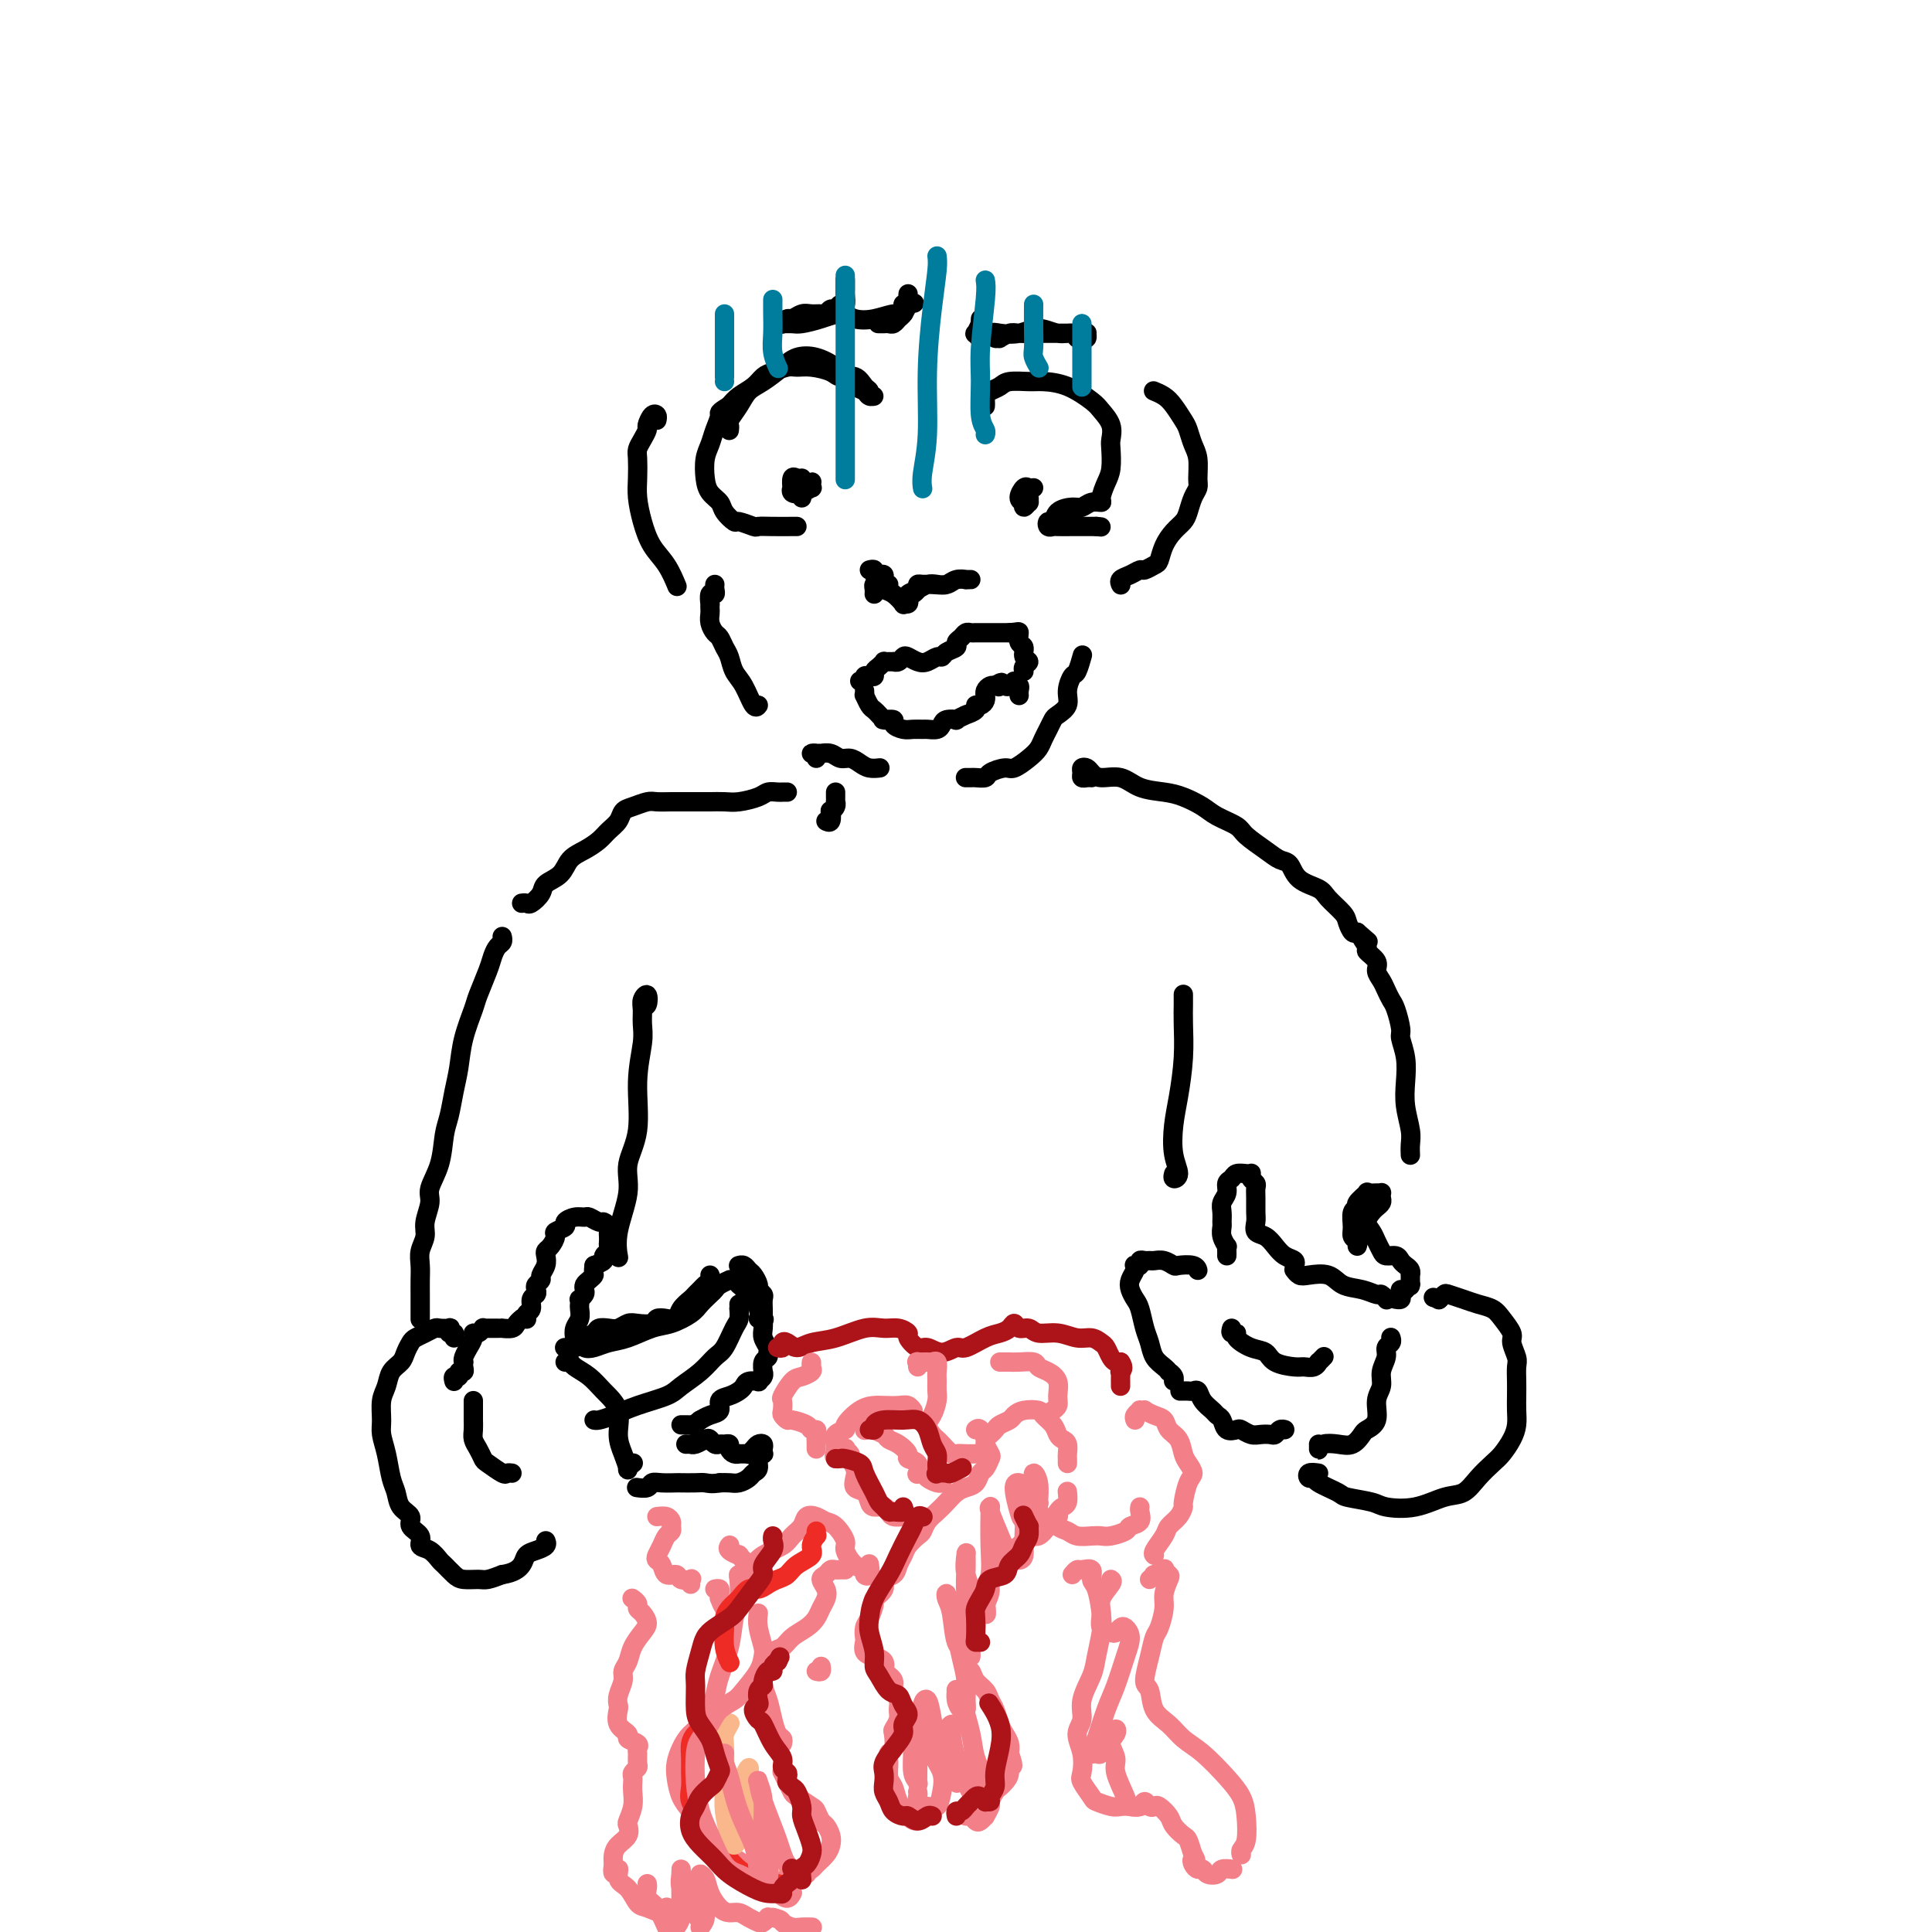 <svg viewBox='0 0 400 400' version='1.1' xmlns='http://www.w3.org/2000/svg' xmlns:xlink='http://www.w3.org/1999/xlink'><g fill='none' stroke='#000000' stroke-width='4' stroke-linecap='round' stroke-linejoin='round'><path d='M148,121c-0.030,0.293 -0.061,0.585 0,1c0.061,0.415 0.212,0.951 0,1c-0.212,0.049 -0.789,-0.391 -1,0c-0.211,0.391 -0.057,1.613 0,2c0.057,0.387 0.018,-0.061 0,0c-0.018,0.061 -0.016,0.631 0,1c0.016,0.369 0.046,0.536 0,1c-0.046,0.464 -0.167,1.226 0,2c0.167,0.774 0.621,1.562 1,2c0.379,0.438 0.682,0.527 1,1c0.318,0.473 0.652,1.329 1,2c0.348,0.671 0.710,1.157 1,2c0.290,0.843 0.509,2.044 1,3c0.491,0.956 1.255,1.669 2,3c0.745,1.331 1.470,3.281 2,4c0.530,0.719 0.866,0.205 1,0c0.134,-0.205 0.067,-0.103 0,0'/><path d='M169,157c0.135,-0.422 0.269,-0.845 0,-1c-0.269,-0.155 -0.942,-0.043 -1,0c-0.058,0.043 0.498,0.015 1,0c0.502,-0.015 0.949,-0.019 1,0c0.051,0.019 -0.296,0.060 0,0c0.296,-0.060 1.234,-0.223 2,0c0.766,0.223 1.362,0.830 2,1c0.638,0.170 1.320,-0.098 2,0c0.680,0.098 1.357,0.562 2,1c0.643,0.438 1.250,0.849 2,1c0.750,0.151 1.643,0.043 2,0c0.357,-0.043 0.179,-0.022 0,0'/><path d='M200,161c-0.099,-0.002 -0.197,-0.003 0,0c0.197,0.003 0.690,0.011 1,0c0.310,-0.011 0.438,-0.040 1,0c0.562,0.040 1.558,0.148 2,0c0.442,-0.148 0.332,-0.553 1,-1c0.668,-0.447 2.115,-0.935 3,-1c0.885,-0.065 1.207,0.292 2,0c0.793,-0.292 2.058,-1.234 3,-2c0.942,-0.766 1.560,-1.356 2,-2c0.440,-0.644 0.700,-1.341 1,-2c0.300,-0.659 0.640,-1.281 1,-2c0.360,-0.719 0.741,-1.535 1,-2c0.259,-0.465 0.398,-0.581 1,-1c0.602,-0.419 1.668,-1.143 2,-2c0.332,-0.857 -0.068,-1.849 0,-3c0.068,-1.151 0.606,-2.463 1,-3c0.394,-0.537 0.645,-0.298 1,-1c0.355,-0.702 0.816,-2.343 1,-3c0.184,-0.657 0.092,-0.328 0,0'/><path d='M232,121c0.046,0.092 0.091,0.183 0,0c-0.091,-0.183 -0.319,-0.641 0,-1c0.319,-0.359 1.185,-0.619 2,-1c0.815,-0.381 1.580,-0.881 2,-1c0.420,-0.119 0.497,0.144 1,0c0.503,-0.144 1.434,-0.696 2,-1c0.566,-0.304 0.768,-0.359 1,-1c0.232,-0.641 0.496,-1.866 1,-3c0.504,-1.134 1.249,-2.177 2,-3c0.751,-0.823 1.507,-1.426 2,-2c0.493,-0.574 0.721,-1.119 1,-2c0.279,-0.881 0.608,-2.097 1,-3c0.392,-0.903 0.848,-1.492 1,-2c0.152,-0.508 0.000,-0.936 0,-2c-0.000,-1.064 0.152,-2.764 0,-4c-0.152,-1.236 -0.606,-2.008 -1,-3c-0.394,-0.992 -0.726,-2.203 -1,-3c-0.274,-0.797 -0.491,-1.180 -1,-2c-0.509,-0.820 -1.312,-2.075 -2,-3c-0.688,-0.925 -1.262,-1.518 -2,-2c-0.738,-0.482 -1.639,-0.852 -2,-1c-0.361,-0.148 -0.180,-0.074 0,0'/><path d='M136,87c0.081,-0.367 0.163,-0.733 0,-1c-0.163,-0.267 -0.569,-0.433 -1,0c-0.431,0.433 -0.886,1.465 -1,2c-0.114,0.535 0.113,0.572 0,1c-0.113,0.428 -0.567,1.246 -1,2c-0.433,0.754 -0.846,1.442 -1,2c-0.154,0.558 -0.050,0.985 0,2c0.050,1.015 0.047,2.619 0,4c-0.047,1.381 -0.138,2.539 0,4c0.138,1.461 0.507,3.226 1,5c0.493,1.774 1.112,3.558 2,5c0.888,1.442 2.047,2.542 3,4c0.953,1.458 1.701,3.274 2,4c0.299,0.726 0.150,0.363 0,0'/><path d='M173,164c-0.002,0.304 -0.004,0.608 0,1c0.004,0.392 0.015,0.874 0,1c-0.015,0.126 -0.056,-0.102 0,0c0.056,0.102 0.207,0.535 0,1c-0.207,0.465 -0.774,0.962 -1,1c-0.226,0.038 -0.112,-0.381 0,0c0.112,0.381 0.223,1.564 0,2c-0.223,0.436 -0.778,0.125 -1,0c-0.222,-0.125 -0.111,-0.062 0,0'/><path d='M163,164c-0.439,0.002 -0.878,0.003 -1,0c-0.122,-0.003 0.074,-0.011 0,0c-0.074,0.011 -0.417,0.041 -1,0c-0.583,-0.041 -1.406,-0.155 -2,0c-0.594,0.155 -0.959,0.577 -2,1c-1.041,0.423 -2.757,0.845 -4,1c-1.243,0.155 -2.012,0.041 -3,0c-0.988,-0.041 -2.194,-0.011 -3,0c-0.806,0.011 -1.212,0.002 -2,0c-0.788,-0.002 -1.958,0.003 -3,0c-1.042,-0.003 -1.957,-0.013 -3,0c-1.043,0.013 -2.215,0.048 -3,0c-0.785,-0.048 -1.183,-0.179 -2,0c-0.817,0.179 -2.052,0.667 -3,1c-0.948,0.333 -1.607,0.512 -2,1c-0.393,0.488 -0.518,1.284 -1,2c-0.482,0.716 -1.321,1.350 -2,2c-0.679,0.650 -1.198,1.315 -2,2c-0.802,0.685 -1.887,1.390 -3,2c-1.113,0.610 -2.252,1.123 -3,2c-0.748,0.877 -1.103,2.116 -2,3c-0.897,0.884 -2.335,1.414 -3,2c-0.665,0.586 -0.557,1.229 -1,2c-0.443,0.771 -1.438,1.671 -2,2c-0.562,0.329 -0.690,0.089 -1,0c-0.310,-0.089 -0.803,-0.025 -1,0c-0.197,0.025 -0.099,0.013 0,0'/><path d='M94,286c-0.121,-0.455 -0.243,-0.909 0,-1c0.243,-0.091 0.850,0.182 1,0c0.150,-0.182 -0.156,-0.819 0,-1c0.156,-0.181 0.773,0.093 1,0c0.227,-0.093 0.065,-0.555 0,-1c-0.065,-0.445 -0.033,-0.874 0,-1c0.033,-0.126 0.065,0.051 0,0c-0.065,-0.051 -0.228,-0.329 0,-1c0.228,-0.671 0.849,-1.734 1,-2c0.151,-0.266 -0.166,0.265 0,0c0.166,-0.265 0.814,-1.325 1,-2c0.186,-0.675 -0.091,-0.966 0,-1c0.091,-0.034 0.549,0.187 1,0c0.451,-0.187 0.894,-0.782 1,-1c0.106,-0.218 -0.125,-0.058 0,0c0.125,0.058 0.606,0.015 1,0c0.394,-0.015 0.701,-0.003 1,0c0.299,0.003 0.591,-0.002 1,0c0.409,0.002 0.936,0.011 1,0c0.064,-0.011 -0.337,-0.042 0,0c0.337,0.042 1.410,0.155 2,0c0.590,-0.155 0.697,-0.580 1,-1c0.303,-0.420 0.801,-0.834 1,-1c0.199,-0.166 0.100,-0.083 0,0'/><path d='M109,273c0.032,0.097 0.065,0.195 0,0c-0.065,-0.195 -0.227,-0.682 0,-1c0.227,-0.318 0.844,-0.466 1,-1c0.156,-0.534 -0.150,-1.453 0,-2c0.150,-0.547 0.757,-0.723 1,-1c0.243,-0.277 0.121,-0.654 0,-1c-0.121,-0.346 -0.243,-0.660 0,-1c0.243,-0.340 0.849,-0.707 1,-1c0.151,-0.293 -0.153,-0.511 0,-1c0.153,-0.489 0.763,-1.248 1,-2c0.237,-0.752 0.100,-1.497 0,-2c-0.100,-0.503 -0.162,-0.765 0,-1c0.162,-0.235 0.550,-0.444 1,-1c0.450,-0.556 0.963,-1.459 1,-2c0.037,-0.541 -0.404,-0.719 0,-1c0.404,-0.281 1.651,-0.665 2,-1c0.349,-0.335 -0.201,-0.622 0,-1c0.201,-0.378 1.153,-0.848 2,-1c0.847,-0.152 1.590,0.015 2,0c0.410,-0.015 0.488,-0.211 1,0c0.512,0.211 1.458,0.830 2,1c0.542,0.170 0.681,-0.109 1,0c0.319,0.109 0.817,0.607 1,1c0.183,0.393 0.050,0.683 0,1c-0.050,0.317 -0.018,0.662 0,1c0.018,0.338 0.020,0.668 0,1c-0.020,0.332 -0.063,0.666 0,1c0.063,0.334 0.233,0.667 0,1c-0.233,0.333 -0.871,0.667 -1,1c-0.129,0.333 0.249,0.667 0,1c-0.249,0.333 -1.124,0.667 -2,1'/><path d='M123,262c-0.265,1.797 0.074,1.791 0,2c-0.074,0.209 -0.559,0.634 -1,1c-0.441,0.366 -0.836,0.671 -1,1c-0.164,0.329 -0.096,0.680 0,1c0.096,0.320 0.222,0.610 0,1c-0.222,0.390 -0.790,0.881 -1,1c-0.210,0.119 -0.060,-0.134 0,0c0.060,0.134 0.030,0.656 0,1c-0.030,0.344 -0.059,0.512 0,1c0.059,0.488 0.208,1.297 0,2c-0.208,0.703 -0.773,1.299 -1,2c-0.227,0.701 -0.117,1.508 0,2c0.117,0.492 0.242,0.668 0,1c-0.242,0.332 -0.849,0.821 -1,1c-0.151,0.179 0.155,0.048 0,0c-0.155,-0.048 -0.773,-0.013 -1,0c-0.227,0.013 -0.065,0.004 0,0c0.065,-0.004 0.032,-0.002 0,0'/><path d='M119,279c-0.098,0.089 -0.196,0.178 0,0c0.196,-0.178 0.685,-0.622 1,-1c0.315,-0.378 0.454,-0.689 1,-1c0.546,-0.311 1.497,-0.623 2,-1c0.503,-0.377 0.556,-0.819 1,-1c0.444,-0.181 1.278,-0.100 2,0c0.722,0.100 1.330,0.219 2,0c0.670,-0.219 1.401,-0.777 2,-1c0.599,-0.223 1.068,-0.111 2,0c0.932,0.111 2.329,0.220 3,0c0.671,-0.220 0.617,-0.770 1,-1c0.383,-0.230 1.202,-0.142 2,0c0.798,0.142 1.576,0.336 2,0c0.424,-0.336 0.495,-1.203 1,-2c0.505,-0.797 1.446,-1.523 2,-2c0.554,-0.477 0.723,-0.706 1,-1c0.277,-0.294 0.663,-0.653 1,-1c0.337,-0.347 0.627,-0.681 1,-1c0.373,-0.319 0.831,-0.624 1,-1c0.169,-0.376 0.048,-0.822 0,-1c-0.048,-0.178 -0.024,-0.089 0,0'/><path d='M153,262c-0.089,0.026 -0.177,0.052 0,0c0.177,-0.052 0.621,-0.183 1,0c0.379,0.183 0.694,0.679 1,1c0.306,0.321 0.604,0.466 1,1c0.396,0.534 0.891,1.456 1,2c0.109,0.544 -0.167,0.709 0,1c0.167,0.291 0.777,0.707 1,1c0.223,0.293 0.060,0.463 0,1c-0.060,0.537 -0.017,1.442 0,2c0.017,0.558 0.008,0.769 0,1c-0.008,0.231 -0.017,0.481 0,1c0.017,0.519 0.058,1.305 0,2c-0.058,0.695 -0.215,1.298 0,2c0.215,0.702 0.804,1.502 1,2c0.196,0.498 -0.000,0.693 0,1c0.000,0.307 0.197,0.726 0,1c-0.197,0.274 -0.789,0.403 -1,1c-0.211,0.597 -0.041,1.663 0,2c0.041,0.337 -0.048,-0.054 0,0c0.048,0.054 0.234,0.553 0,1c-0.234,0.447 -0.888,0.841 -1,1c-0.112,0.159 0.318,0.084 0,0c-0.318,-0.084 -1.386,-0.178 -2,0c-0.614,0.178 -0.776,0.629 -1,1c-0.224,0.371 -0.510,0.662 -1,1c-0.490,0.338 -1.182,0.721 -2,1c-0.818,0.279 -1.761,0.453 -2,1c-0.239,0.547 0.224,1.466 0,2c-0.224,0.534 -1.137,0.682 -2,1c-0.863,0.318 -1.675,0.805 -2,1c-0.325,0.195 -0.162,0.097 0,0'/><path d='M145,294c-2.174,1.619 -1.108,1.166 -1,1c0.108,-0.166 -0.742,-0.044 -1,0c-0.258,0.044 0.075,0.012 0,0c-0.075,-0.012 -0.559,-0.003 -1,0c-0.441,0.003 -0.840,0.001 -1,0c-0.160,-0.001 -0.080,-0.000 0,0'/><path d='M142,299c0.438,0.008 0.877,0.015 1,0c0.123,-0.015 -0.069,-0.053 0,0c0.069,0.053 0.400,0.196 1,0c0.600,-0.196 1.470,-0.732 2,-1c0.530,-0.268 0.720,-0.269 1,0c0.280,0.269 0.649,0.807 1,1c0.351,0.193 0.685,0.041 1,0c0.315,-0.041 0.610,0.027 1,0c0.390,-0.027 0.874,-0.151 1,0c0.126,0.151 -0.107,0.576 0,1c0.107,0.424 0.554,0.846 1,1c0.446,0.154 0.890,0.041 1,0c0.110,-0.041 -0.115,-0.010 0,0c0.115,0.010 0.570,-0.000 1,0c0.430,0.000 0.836,0.011 1,0c0.164,-0.011 0.086,-0.042 0,0c-0.086,0.042 -0.181,0.158 0,0c0.181,-0.158 0.637,-0.588 1,-1c0.363,-0.412 0.634,-0.804 1,-1c0.366,-0.196 0.826,-0.194 1,0c0.174,0.194 0.062,0.581 0,1c-0.062,0.419 -0.072,0.872 0,1c0.072,0.128 0.227,-0.068 0,0c-0.227,0.068 -0.837,0.400 -1,1c-0.163,0.600 0.122,1.467 0,2c-0.122,0.533 -0.652,0.731 -1,1c-0.348,0.269 -0.516,0.608 -1,1c-0.484,0.392 -1.284,0.836 -2,1c-0.716,0.164 -1.347,0.047 -2,0c-0.653,-0.047 -1.326,-0.023 -2,0'/><path d='M149,307c-1.688,0.309 -2.409,0.083 -3,0c-0.591,-0.083 -1.051,-0.023 -2,0c-0.949,0.023 -2.385,0.010 -3,0c-0.615,-0.010 -0.407,-0.017 -1,0c-0.593,0.017 -1.987,0.057 -3,0c-1.013,-0.057 -1.644,-0.211 -2,0c-0.356,0.211 -0.436,0.789 -1,1c-0.564,0.211 -1.614,0.057 -2,0c-0.386,-0.057 -0.110,-0.016 0,0c0.110,0.016 0.055,0.008 0,0'/><path d='M98,291c-0.000,-0.601 -0.001,-1.202 0,-1c0.001,0.202 0.003,1.209 0,2c-0.003,0.791 -0.011,1.368 0,2c0.011,0.632 0.042,1.320 0,2c-0.042,0.680 -0.158,1.353 0,2c0.158,0.647 0.591,1.270 1,2c0.409,0.730 0.793,1.569 1,2c0.207,0.431 0.238,0.455 1,1c0.762,0.545 2.256,1.610 3,2c0.744,0.390 0.739,0.105 1,0c0.261,-0.105 0.789,-0.030 1,0c0.211,0.030 0.106,0.015 0,0'/><path d='M243,285c-0.031,0.504 -0.063,1.008 0,1c0.063,-0.008 0.220,-0.529 0,-1c-0.220,-0.471 -0.818,-0.892 -1,-1c-0.182,-0.108 0.054,0.097 0,0c-0.054,-0.097 -0.396,-0.495 -1,-1c-0.604,-0.505 -1.471,-1.118 -2,-2c-0.529,-0.882 -0.720,-2.032 -1,-3c-0.280,-0.968 -0.651,-1.754 -1,-3c-0.349,-1.246 -0.678,-2.953 -1,-4c-0.322,-1.047 -0.636,-1.433 -1,-2c-0.364,-0.567 -0.778,-1.315 -1,-2c-0.222,-0.685 -0.252,-1.307 0,-2c0.252,-0.693 0.785,-1.457 1,-2c0.215,-0.543 0.113,-0.863 0,-1c-0.113,-0.137 -0.237,-0.089 0,0c0.237,0.089 0.836,0.220 1,0c0.164,-0.220 -0.108,-0.792 0,-1c0.108,-0.208 0.597,-0.052 1,0c0.403,0.052 0.722,0.000 1,0c0.278,-0.000 0.516,0.052 1,0c0.484,-0.052 1.216,-0.206 2,0c0.784,0.206 1.622,0.774 2,1c0.378,0.226 0.297,0.112 1,0c0.703,-0.112 2.189,-0.223 3,0c0.811,0.223 0.946,0.778 1,1c0.054,0.222 0.027,0.111 0,0'/><path d='M254,260c0.008,-0.297 0.016,-0.594 0,-1c-0.016,-0.406 -0.057,-0.920 0,-1c0.057,-0.080 0.212,0.274 0,0c-0.212,-0.274 -0.790,-1.176 -1,-2c-0.210,-0.824 -0.052,-1.572 0,-2c0.052,-0.428 -0.001,-0.538 0,-1c0.001,-0.462 0.056,-1.275 0,-2c-0.056,-0.725 -0.223,-1.361 0,-2c0.223,-0.639 0.837,-1.282 1,-2c0.163,-0.718 -0.124,-1.513 0,-2c0.124,-0.487 0.661,-0.667 1,-1c0.339,-0.333 0.482,-0.818 1,-1c0.518,-0.182 1.410,-0.060 2,0c0.590,0.060 0.876,0.057 1,0c0.124,-0.057 0.086,-0.168 0,0c-0.086,0.168 -0.219,0.615 0,1c0.219,0.385 0.791,0.708 1,1c0.209,0.292 0.054,0.555 0,1c-0.054,0.445 -0.009,1.074 0,2c0.009,0.926 -0.020,2.149 0,3c0.020,0.851 0.088,1.331 0,2c-0.088,0.669 -0.331,1.527 0,2c0.331,0.473 1.238,0.561 2,1c0.762,0.439 1.381,1.228 2,2c0.619,0.772 1.238,1.526 2,2c0.762,0.474 1.667,0.666 2,1c0.333,0.334 0.095,0.810 0,1c-0.095,0.190 -0.048,0.095 0,0'/><path d='M245,288c-0.512,-0.001 -1.024,-0.002 -1,0c0.024,0.002 0.583,0.006 1,0c0.417,-0.006 0.693,-0.023 1,0c0.307,0.023 0.645,0.086 1,0c0.355,-0.086 0.725,-0.323 1,0c0.275,0.323 0.454,1.204 1,2c0.546,0.796 1.460,1.506 2,2c0.540,0.494 0.707,0.772 1,1c0.293,0.228 0.711,0.404 1,1c0.289,0.596 0.447,1.610 1,2c0.553,0.390 1.500,0.157 2,0c0.500,-0.157 0.554,-0.237 1,0c0.446,0.237 1.285,0.792 2,1c0.715,0.208 1.306,0.070 2,0c0.694,-0.070 1.493,-0.071 2,0c0.507,0.071 0.724,0.215 1,0c0.276,-0.215 0.613,-0.789 1,-1c0.387,-0.211 0.825,-0.060 1,0c0.175,0.060 0.088,0.030 0,0'/><path d='M255,275c-0.132,0.438 -0.263,0.876 0,1c0.263,0.124 0.922,-0.065 1,0c0.078,0.065 -0.425,0.385 0,1c0.425,0.615 1.776,1.523 3,2c1.224,0.477 2.320,0.521 3,1c0.680,0.479 0.943,1.392 2,2c1.057,0.608 2.909,0.910 4,1c1.091,0.090 1.420,-0.032 2,0c0.580,0.032 1.409,0.219 2,0c0.591,-0.219 0.942,-0.842 1,-1c0.058,-0.158 -0.177,0.150 0,0c0.177,-0.150 0.765,-0.757 1,-1c0.235,-0.243 0.118,-0.121 0,0'/><path d='M281,258c0.116,-0.348 0.232,-0.695 0,-1c-0.232,-0.305 -0.810,-0.567 -1,-1c-0.190,-0.433 0.010,-1.038 0,-2c-0.010,-0.962 -0.229,-2.282 0,-3c0.229,-0.718 0.905,-0.833 1,-1c0.095,-0.167 -0.391,-0.384 0,-1c0.391,-0.616 1.660,-1.630 2,-2c0.340,-0.370 -0.249,-0.096 0,0c0.249,0.096 1.335,0.015 2,0c0.665,-0.015 0.907,0.038 1,0c0.093,-0.038 0.036,-0.166 0,0c-0.036,0.166 -0.053,0.625 0,1c0.053,0.375 0.175,0.667 0,1c-0.175,0.333 -0.646,0.708 -1,1c-0.354,0.292 -0.589,0.501 -1,1c-0.411,0.499 -0.998,1.286 -1,2c-0.002,0.714 0.581,1.353 1,2c0.419,0.647 0.676,1.301 1,2c0.324,0.699 0.717,1.444 1,2c0.283,0.556 0.458,0.922 1,1c0.542,0.078 1.452,-0.132 2,0c0.548,0.132 0.735,0.608 1,1c0.265,0.392 0.607,0.701 1,1c0.393,0.299 0.837,0.588 1,1c0.163,0.412 0.044,0.947 0,1c-0.044,0.053 -0.015,-0.375 0,0c0.015,0.375 0.014,1.554 0,2c-0.014,0.446 -0.042,0.158 0,0c0.042,-0.158 0.155,-0.188 0,0c-0.155,0.188 -0.577,0.594 -1,1'/><path d='M291,267c-0.377,0.574 -0.819,0.010 -1,0c-0.181,-0.010 -0.100,0.533 0,1c0.100,0.467 0.219,0.856 0,1c-0.219,0.144 -0.777,0.041 -1,0c-0.223,-0.041 -0.112,-0.021 0,0'/><path d='M268,263c-0.080,-0.109 -0.161,-0.219 0,0c0.161,0.219 0.563,0.765 1,1c0.437,0.235 0.908,0.158 2,0c1.092,-0.158 2.803,-0.397 4,0c1.197,0.397 1.880,1.431 3,2c1.120,0.569 2.679,0.675 4,1c1.321,0.325 2.406,0.871 3,1c0.594,0.129 0.698,-0.157 1,0c0.302,0.157 0.800,0.759 1,1c0.200,0.241 0.100,0.120 0,0'/><path d='M288,277c-0.033,-0.094 -0.065,-0.188 0,0c0.065,0.188 0.229,0.658 0,1c-0.229,0.342 -0.850,0.554 -1,1c-0.150,0.446 0.172,1.124 0,2c-0.172,0.876 -0.838,1.951 -1,3c-0.162,1.049 0.178,2.073 0,3c-0.178,0.927 -0.876,1.759 -1,3c-0.124,1.241 0.326,2.893 0,4c-0.326,1.107 -1.429,1.669 -2,2c-0.571,0.331 -0.612,0.432 -1,1c-0.388,0.568 -1.123,1.603 -2,2c-0.877,0.397 -1.895,0.155 -3,0c-1.105,-0.155 -2.296,-0.224 -3,0c-0.704,0.224 -0.921,0.740 -1,1c-0.079,0.260 -0.021,0.262 0,0c0.021,-0.262 0.006,-0.789 0,-1c-0.006,-0.211 -0.003,-0.105 0,0'/><path d='M226,161c-0.308,-0.023 -0.615,-0.045 -1,0c-0.385,0.045 -0.847,0.158 -1,0c-0.153,-0.158 0.002,-0.588 0,-1c-0.002,-0.412 -0.160,-0.806 0,-1c0.160,-0.194 0.638,-0.189 1,0c0.362,0.189 0.606,0.562 1,1c0.394,0.438 0.936,0.943 2,1c1.064,0.057 2.648,-0.333 4,0c1.352,0.333 2.471,1.387 4,2c1.529,0.613 3.467,0.783 5,1c1.533,0.217 2.660,0.480 4,1c1.340,0.520 2.893,1.298 4,2c1.107,0.702 1.766,1.330 3,2c1.234,0.670 3.041,1.382 4,2c0.959,0.618 1.070,1.142 2,2c0.930,0.858 2.680,2.050 4,3c1.320,0.950 2.211,1.657 3,2c0.789,0.343 1.476,0.322 2,1c0.524,0.678 0.886,2.054 2,3c1.114,0.946 2.981,1.462 4,2c1.019,0.538 1.190,1.097 2,2c0.810,0.903 2.258,2.149 3,3c0.742,0.851 0.777,1.306 1,2c0.223,0.694 0.635,1.627 1,2c0.365,0.373 0.682,0.187 1,0'/><path d='M281,193c4.024,3.518 1.585,1.313 1,1c-0.585,-0.313 0.683,1.267 1,2c0.317,0.733 -0.319,0.619 0,1c0.319,0.381 1.591,1.257 2,2c0.409,0.743 -0.045,1.352 0,2c0.045,0.648 0.591,1.336 1,2c0.409,0.664 0.683,1.303 1,2c0.317,0.697 0.677,1.452 1,2c0.323,0.548 0.609,0.890 1,2c0.391,1.110 0.888,2.988 1,4c0.112,1.012 -0.162,1.160 0,2c0.162,0.840 0.762,2.374 1,4c0.238,1.626 0.116,3.343 0,5c-0.116,1.657 -0.227,3.253 0,5c0.227,1.747 0.793,3.643 1,5c0.207,1.357 0.056,2.173 0,3c-0.056,0.827 -0.016,1.665 0,2c0.016,0.335 0.008,0.168 0,0'/><path d='M104,194c-0.023,-0.095 -0.047,-0.191 0,0c0.047,0.191 0.163,0.667 0,1c-0.163,0.333 -0.606,0.523 -1,1c-0.394,0.477 -0.739,1.242 -1,2c-0.261,0.758 -0.437,1.511 -1,3c-0.563,1.489 -1.513,3.716 -2,5c-0.487,1.284 -0.512,1.624 -1,3c-0.488,1.376 -1.441,3.787 -2,6c-0.559,2.213 -0.726,4.229 -1,6c-0.274,1.771 -0.656,3.296 -1,5c-0.344,1.704 -0.651,3.585 -1,5c-0.349,1.415 -0.738,2.364 -1,4c-0.262,1.636 -0.395,3.960 -1,6c-0.605,2.040 -1.683,3.795 -2,5c-0.317,1.205 0.125,1.859 0,3c-0.125,1.141 -0.818,2.770 -1,4c-0.182,1.230 0.147,2.062 0,3c-0.147,0.938 -0.772,1.984 -1,3c-0.228,1.016 -0.061,2.003 0,3c0.061,0.997 0.016,2.005 0,3c-0.016,0.995 -0.004,1.978 0,3c0.004,1.022 0.001,2.083 0,3c-0.001,0.917 -0.000,1.691 0,2c0.000,0.309 0.000,0.155 0,0'/><path d='M94,277c0.109,-0.453 0.218,-0.906 0,-1c-0.218,-0.094 -0.765,0.170 -1,0c-0.235,-0.170 -0.160,-0.775 0,-1c0.160,-0.225 0.404,-0.071 0,0c-0.404,0.071 -1.456,0.060 -2,0c-0.544,-0.060 -0.580,-0.168 -1,0c-0.420,0.168 -1.225,0.611 -2,1c-0.775,0.389 -1.521,0.722 -2,1c-0.479,0.278 -0.691,0.500 -1,1c-0.309,0.500 -0.713,1.276 -1,2c-0.287,0.724 -0.455,1.394 -1,2c-0.545,0.606 -1.467,1.148 -2,2c-0.533,0.852 -0.676,2.015 -1,3c-0.324,0.985 -0.830,1.793 -1,3c-0.170,1.207 -0.004,2.812 0,4c0.004,1.188 -0.155,1.960 0,3c0.155,1.040 0.624,2.347 1,4c0.376,1.653 0.659,3.650 1,5c0.341,1.350 0.740,2.052 1,3c0.260,0.948 0.380,2.142 1,3c0.620,0.858 1.741,1.381 2,2c0.259,0.619 -0.344,1.336 0,2c0.344,0.664 1.635,1.276 2,2c0.365,0.724 -0.197,1.559 0,2c0.197,0.441 1.154,0.486 2,1c0.846,0.514 1.582,1.497 2,2c0.418,0.503 0.520,0.528 1,1c0.480,0.472 1.339,1.392 2,2c0.661,0.608 1.126,0.905 2,1c0.874,0.095 2.158,-0.013 3,0c0.842,0.013 1.240,0.147 2,0c0.760,-0.147 1.880,-0.573 3,-1'/><path d='M104,326c2.416,-0.345 3.456,-1.206 4,-2c0.544,-0.794 0.590,-1.519 1,-2c0.410,-0.481 1.182,-0.716 2,-1c0.818,-0.284 1.682,-0.615 2,-1c0.318,-0.385 0.091,-0.824 0,-1c-0.091,-0.176 -0.045,-0.088 0,0'/><path d='M273,305c-0.815,-0.117 -1.630,-0.235 -2,0c-0.370,0.235 -0.296,0.822 0,1c0.296,0.178 0.814,-0.055 1,0c0.186,0.055 0.039,0.396 1,1c0.961,0.604 3.032,1.470 4,2c0.968,0.530 0.835,0.723 2,1c1.165,0.277 3.628,0.637 5,1c1.372,0.363 1.655,0.730 3,1c1.345,0.270 3.754,0.444 6,0c2.246,-0.444 4.331,-1.508 6,-2c1.669,-0.492 2.923,-0.414 4,-1c1.077,-0.586 1.977,-1.837 3,-3c1.023,-1.163 2.169,-2.240 3,-3c0.831,-0.760 1.347,-1.204 2,-2c0.653,-0.796 1.443,-1.945 2,-3c0.557,-1.055 0.881,-2.016 1,-3c0.119,-0.984 0.033,-1.992 0,-3c-0.033,-1.008 -0.013,-2.017 0,-3c0.013,-0.983 0.019,-1.939 0,-3c-0.019,-1.061 -0.064,-2.227 0,-3c0.064,-0.773 0.236,-1.152 0,-2c-0.236,-0.848 -0.881,-2.164 -1,-3c-0.119,-0.836 0.289,-1.194 0,-2c-0.289,-0.806 -1.275,-2.062 -2,-3c-0.725,-0.938 -1.188,-1.559 -2,-2c-0.812,-0.441 -1.973,-0.703 -3,-1c-1.027,-0.297 -1.922,-0.629 -3,-1c-1.078,-0.371 -2.341,-0.780 -3,-1c-0.659,-0.220 -0.716,-0.252 -1,0c-0.284,0.252 -0.795,0.786 -1,1c-0.205,0.214 -0.102,0.107 0,0'/><path d='M298,269c-2.167,-0.667 -1.083,-0.333 0,0'/><path d='M133,208c0.392,0.246 0.784,0.491 1,0c0.216,-0.491 0.255,-1.720 0,-2c-0.255,-0.280 -0.805,0.388 -1,1c-0.195,0.612 -0.036,1.169 0,2c0.036,0.831 -0.051,1.936 0,3c0.051,1.064 0.240,2.087 0,4c-0.240,1.913 -0.909,4.716 -1,8c-0.091,3.284 0.396,7.049 0,10c-0.396,2.951 -1.675,5.088 -2,7c-0.325,1.912 0.305,3.598 0,6c-0.305,2.402 -1.546,5.520 -2,8c-0.454,2.480 -0.122,4.321 0,5c0.122,0.679 0.035,0.194 0,0c-0.035,-0.194 -0.017,-0.097 0,0'/><path d='M245,206c0.000,0.039 0.001,0.079 0,0c-0.001,-0.079 -0.003,-0.276 0,0c0.003,0.276 0.011,1.026 0,2c-0.011,0.974 -0.043,2.171 0,4c0.043,1.829 0.160,4.290 0,7c-0.160,2.710 -0.597,5.669 -1,8c-0.403,2.331 -0.774,4.032 -1,6c-0.226,1.968 -0.309,4.201 0,6c0.309,1.799 1.011,3.163 1,4c-0.011,0.837 -0.734,1.149 -1,1c-0.266,-0.149 -0.076,-0.757 0,-1c0.076,-0.243 0.038,-0.122 0,0'/></g>
<g fill='none' stroke='#AD1419' stroke-width='4' stroke-linecap='round' stroke-linejoin='round'><path d='M161,279c0.441,0.103 0.882,0.206 1,0c0.118,-0.206 -0.088,-0.722 0,-1c0.088,-0.278 0.470,-0.317 1,0c0.530,0.317 1.209,0.989 2,1c0.791,0.011 1.696,-0.639 3,-1c1.304,-0.361 3.009,-0.433 5,-1c1.991,-0.567 4.269,-1.628 6,-2c1.731,-0.372 2.915,-0.053 4,0c1.085,0.053 2.072,-0.159 3,0c0.928,0.159 1.798,0.688 2,1c0.202,0.312 -0.265,0.405 0,1c0.265,0.595 1.262,1.692 2,2c0.738,0.308 1.215,-0.173 2,0c0.785,0.173 1.876,1.000 3,1c1.124,0.000 2.280,-0.825 3,-1c0.720,-0.175 1.005,0.302 2,0c0.995,-0.302 2.699,-1.383 4,-2c1.301,-0.617 2.197,-0.769 3,-1c0.803,-0.231 1.512,-0.541 2,-1c0.488,-0.459 0.755,-1.066 1,-1c0.245,0.066 0.467,0.806 1,1c0.533,0.194 1.378,-0.159 2,0c0.622,0.159 1.021,0.831 2,1c0.979,0.169 2.538,-0.163 4,0c1.462,0.163 2.825,0.821 4,1c1.175,0.179 2.160,-0.120 3,0c0.840,0.120 1.534,0.659 2,1c0.466,0.341 0.702,0.483 1,1c0.298,0.517 0.657,1.408 1,2c0.343,0.592 0.669,0.883 1,1c0.331,0.117 0.665,0.058 1,0'/><path d='M232,282c0.928,1.238 0.249,1.833 0,2c-0.249,0.167 -0.067,-0.095 0,0c0.067,0.095 0.018,0.548 0,1c-0.018,0.452 -0.005,0.905 0,1c0.005,0.095 0.001,-0.167 0,0c-0.001,0.167 -0.000,0.762 0,1c0.000,0.238 0.000,0.119 0,0'/></g>
<g fill='none' stroke='#F37F89' stroke-width='4' stroke-linecap='round' stroke-linejoin='round'><path d='M202,296c0.302,-0.211 0.603,-0.423 1,0c0.397,0.423 0.888,1.479 1,2c0.112,0.521 -0.155,0.506 0,1c0.155,0.494 0.733,1.498 1,2c0.267,0.502 0.223,0.502 0,1c-0.223,0.498 -0.626,1.495 -1,2c-0.374,0.505 -0.719,0.520 -1,1c-0.281,0.480 -0.498,1.427 -1,2c-0.502,0.573 -1.290,0.772 -2,1c-0.710,0.228 -1.342,0.485 -2,1c-0.658,0.515 -1.341,1.289 -2,2c-0.659,0.711 -1.294,1.359 -2,2c-0.706,0.641 -1.484,1.274 -2,2c-0.516,0.726 -0.768,1.545 -1,2c-0.232,0.455 -0.442,0.546 -1,1c-0.558,0.454 -1.464,1.273 -2,2c-0.536,0.727 -0.702,1.363 -1,2c-0.298,0.637 -0.729,1.274 -1,2c-0.271,0.726 -0.384,1.541 -1,2c-0.616,0.459 -1.737,0.564 -2,1c-0.263,0.436 0.332,1.205 0,2c-0.332,0.795 -1.592,1.618 -2,2c-0.408,0.382 0.035,0.325 0,1c-0.035,0.675 -0.547,2.082 -1,3c-0.453,0.918 -0.848,1.345 -1,2c-0.152,0.655 -0.061,1.537 0,2c0.061,0.463 0.094,0.508 0,1c-0.094,0.492 -0.314,1.431 0,2c0.314,0.569 1.161,0.769 2,1c0.839,0.231 1.668,0.495 2,1c0.332,0.505 0.166,1.253 0,2'/><path d='M183,346c1.088,0.976 1.809,1.416 2,2c0.191,0.584 -0.149,1.313 0,2c0.149,0.687 0.786,1.334 1,2c0.214,0.666 0.006,1.352 0,2c-0.006,0.648 0.191,1.258 0,2c-0.191,0.742 -0.769,1.615 -1,2c-0.231,0.385 -0.115,0.281 0,1c0.115,0.719 0.230,2.261 0,3c-0.230,0.739 -0.806,0.676 -1,1c-0.194,0.324 -0.008,1.035 0,2c0.008,0.965 -0.164,2.183 0,3c0.164,0.817 0.664,1.235 1,2c0.336,0.765 0.507,1.879 1,3c0.493,1.121 1.307,2.249 2,3c0.693,0.751 1.263,1.125 2,1c0.737,-0.125 1.639,-0.750 2,-1c0.361,-0.250 0.180,-0.125 0,0'/><path d='M205,297c0.365,-0.334 0.729,-0.667 1,-1c0.271,-0.333 0.447,-0.664 1,-1c0.553,-0.336 1.481,-0.676 2,-1c0.519,-0.324 0.629,-0.631 1,-1c0.371,-0.369 1.002,-0.800 2,-1c0.998,-0.200 2.361,-0.170 3,0c0.639,0.170 0.553,0.478 1,1c0.447,0.522 1.426,1.257 2,2c0.574,0.743 0.742,1.494 1,2c0.258,0.506 0.605,0.766 1,1c0.395,0.234 0.838,0.441 1,1c0.162,0.559 0.043,1.469 0,2c-0.043,0.531 -0.012,0.681 0,1c0.012,0.319 0.003,0.805 0,1c-0.003,0.195 -0.002,0.097 0,0'/><path d='M221,309c-0.024,-0.200 -0.048,-0.400 0,0c0.048,0.400 0.168,1.401 0,2c-0.168,0.599 -0.625,0.795 -1,1c-0.375,0.205 -0.667,0.417 -1,1c-0.333,0.583 -0.708,1.536 -1,2c-0.292,0.464 -0.503,0.439 -1,1c-0.497,0.561 -1.280,1.707 -2,2c-0.720,0.293 -1.378,-0.268 -2,0c-0.622,0.268 -1.208,1.366 -2,2c-0.792,0.634 -1.789,0.803 -2,1c-0.211,0.197 0.364,0.422 0,1c-0.364,0.578 -1.668,1.508 -2,2c-0.332,0.492 0.309,0.544 0,1c-0.309,0.456 -1.569,1.315 -2,2c-0.431,0.685 -0.032,1.194 0,2c0.032,0.806 -0.303,1.908 -1,3c-0.697,1.092 -1.756,2.174 -2,3c-0.244,0.826 0.326,1.395 0,2c-0.326,0.605 -1.548,1.246 -2,2c-0.452,0.754 -0.133,1.619 0,2c0.133,0.381 0.081,0.276 0,1c-0.081,0.724 -0.190,2.277 0,3c0.190,0.723 0.681,0.615 1,1c0.319,0.385 0.467,1.262 1,2c0.533,0.738 1.452,1.338 2,2c0.548,0.662 0.725,1.385 1,2c0.275,0.615 0.648,1.123 1,2c0.352,0.877 0.682,2.122 1,3c0.318,0.878 0.624,1.390 1,2c0.376,0.610 0.822,1.317 1,2c0.178,0.683 0.089,1.341 0,2'/><path d='M209,363c1.380,4.073 0.328,2.256 0,2c-0.328,-0.256 0.066,1.049 0,2c-0.066,0.951 -0.591,1.549 -1,2c-0.409,0.451 -0.702,0.756 -1,1c-0.298,0.244 -0.601,0.429 -1,1c-0.399,0.571 -0.895,1.530 -1,2c-0.105,0.470 0.179,0.453 0,1c-0.179,0.547 -0.821,1.660 -1,2c-0.179,0.340 0.106,-0.091 0,0c-0.106,0.091 -0.603,0.704 -1,1c-0.397,0.296 -0.694,0.275 -1,0c-0.306,-0.275 -0.621,-0.805 -1,-1c-0.379,-0.195 -0.823,-0.056 -1,0c-0.177,0.056 -0.089,0.028 0,0'/><path d='M173,302c-0.235,-0.316 -0.470,-0.633 0,-1c0.470,-0.367 1.646,-0.786 2,-1c0.354,-0.214 -0.115,-0.223 0,0c0.115,0.223 0.814,0.680 1,1c0.186,0.320 -0.140,0.505 0,1c0.140,0.495 0.745,1.302 1,2c0.255,0.698 0.161,1.287 0,2c-0.161,0.713 -0.390,1.549 0,2c0.390,0.451 1.400,0.516 2,1c0.600,0.484 0.790,1.387 1,2c0.210,0.613 0.441,0.935 1,1c0.559,0.065 1.446,-0.126 2,0c0.554,0.126 0.776,0.570 1,1c0.224,0.430 0.452,0.847 1,1c0.548,0.153 1.417,0.041 2,0c0.583,-0.041 0.881,-0.012 1,0c0.119,0.012 0.060,0.006 0,0'/><path d='M179,296c0.026,0.107 0.052,0.214 0,0c-0.052,-0.214 -0.183,-0.748 0,-1c0.183,-0.252 0.681,-0.223 1,0c0.319,0.223 0.458,0.641 1,1c0.542,0.359 1.488,0.660 2,1c0.512,0.340 0.589,0.720 1,1c0.411,0.280 1.154,0.461 2,1c0.846,0.539 1.795,1.437 2,2c0.205,0.563 -0.334,0.791 0,1c0.334,0.209 1.542,0.398 2,1c0.458,0.602 0.168,1.615 0,2c-0.168,0.385 -0.213,0.142 0,0c0.213,-0.142 0.684,-0.182 1,0c0.316,0.182 0.476,0.585 1,1c0.524,0.415 1.410,0.843 2,1c0.590,0.157 0.883,0.045 1,0c0.117,-0.045 0.059,-0.022 0,0'/><path d='M173,301c-0.001,-0.026 -0.003,-0.052 0,0c0.003,0.052 0.009,0.182 0,0c-0.009,-0.182 -0.033,-0.677 0,-1c0.033,-0.323 0.123,-0.475 0,-1c-0.123,-0.525 -0.457,-1.423 0,-2c0.457,-0.577 1.707,-0.834 2,-1c0.293,-0.166 -0.371,-0.240 0,-1c0.371,-0.760 1.776,-2.205 3,-3c1.224,-0.795 2.265,-0.941 3,-1c0.735,-0.059 1.164,-0.030 2,0c0.836,0.030 2.080,0.060 3,0c0.920,-0.060 1.515,-0.212 2,0c0.485,0.212 0.861,0.788 1,1c0.139,0.212 0.040,0.061 0,0c-0.040,-0.061 -0.020,-0.030 0,0'/><path d='M190,283c0.055,-0.424 0.109,-0.847 0,-1c-0.109,-0.153 -0.383,-0.035 0,0c0.383,0.035 1.423,-0.013 2,0c0.577,0.013 0.690,0.087 1,0c0.310,-0.087 0.816,-0.334 1,0c0.184,0.334 0.047,1.248 0,2c-0.047,0.752 -0.003,1.342 0,2c0.003,0.658 -0.035,1.384 0,2c0.035,0.616 0.142,1.121 0,2c-0.142,0.879 -0.534,2.132 -1,3c-0.466,0.868 -1.008,1.350 -1,2c0.008,0.650 0.565,1.466 1,2c0.435,0.534 0.749,0.784 1,1c0.251,0.216 0.439,0.398 1,1c0.561,0.602 1.496,1.625 2,2c0.504,0.375 0.578,0.100 1,0c0.422,-0.100 1.190,-0.027 2,0c0.810,0.027 1.660,0.008 2,0c0.340,-0.008 0.170,-0.004 0,0'/><path d='M207,282c0.347,0.002 0.694,0.004 1,0c0.306,-0.004 0.571,-0.013 1,0c0.429,0.013 1.023,0.047 2,0c0.977,-0.047 2.339,-0.175 3,0c0.661,0.175 0.623,0.652 1,1c0.377,0.348 1.169,0.566 2,1c0.831,0.434 1.701,1.083 2,2c0.299,0.917 0.029,2.101 0,3c-0.029,0.899 0.185,1.511 0,2c-0.185,0.489 -0.767,0.854 -1,1c-0.233,0.146 -0.116,0.073 0,0'/><path d='M219,313c0.130,0.477 0.260,0.955 0,1c-0.260,0.045 -0.911,-0.342 -1,0c-0.089,0.342 0.385,1.412 1,2c0.615,0.588 1.371,0.694 2,1c0.629,0.306 1.132,0.811 2,1c0.868,0.189 2.101,0.061 3,0c0.899,-0.061 1.464,-0.057 2,0c0.536,0.057 1.044,0.166 2,0c0.956,-0.166 2.361,-0.609 3,-1c0.639,-0.391 0.511,-0.732 1,-1c0.489,-0.268 1.595,-0.464 2,-1c0.405,-0.536 0.109,-1.414 0,-2c-0.109,-0.586 -0.031,-0.882 0,-1c0.031,-0.118 0.016,-0.059 0,0'/><path d='M235,294c-0.122,-0.310 -0.245,-0.620 0,-1c0.245,-0.380 0.856,-0.831 1,-1c0.144,-0.169 -0.179,-0.057 0,0c0.179,0.057 0.859,0.060 1,0c0.141,-0.060 -0.257,-0.183 0,0c0.257,0.183 1.168,0.672 2,1c0.832,0.328 1.584,0.496 2,1c0.416,0.504 0.494,1.343 1,2c0.506,0.657 1.439,1.132 2,2c0.561,0.868 0.749,2.128 1,3c0.251,0.872 0.565,1.356 1,2c0.435,0.644 0.990,1.446 1,2c0.010,0.554 -0.526,0.859 -1,2c-0.474,1.141 -0.885,3.120 -1,4c-0.115,0.880 0.067,0.663 0,1c-0.067,0.337 -0.382,1.229 -1,2c-0.618,0.771 -1.539,1.422 -2,2c-0.461,0.578 -0.464,1.083 -1,2c-0.536,0.917 -1.606,2.247 -2,3c-0.394,0.753 -0.113,0.929 0,1c0.113,0.071 0.056,0.035 0,0'/><path d='M238,327c0.485,-0.451 0.971,-0.902 1,-1c0.029,-0.098 -0.397,0.157 0,0c0.397,-0.157 1.619,-0.726 2,-1c0.381,-0.274 -0.079,-0.252 0,0c0.079,0.252 0.698,0.733 1,1c0.302,0.267 0.288,0.321 0,1c-0.288,0.679 -0.850,1.982 -1,3c-0.150,1.018 0.113,1.751 0,3c-0.113,1.249 -0.601,3.015 -1,4c-0.399,0.985 -0.708,1.191 -1,2c-0.292,0.809 -0.567,2.222 -1,4c-0.433,1.778 -1.026,3.922 -1,5c0.026,1.078 0.669,1.091 1,2c0.331,0.909 0.350,2.714 1,4c0.650,1.286 1.932,2.052 3,3c1.068,0.948 1.922,2.079 3,3c1.078,0.921 2.381,1.633 4,3c1.619,1.367 3.554,3.388 5,5c1.446,1.612 2.401,2.814 3,4c0.599,1.186 0.840,2.357 1,4c0.160,1.643 0.239,3.760 0,5c-0.239,1.240 -0.795,1.603 -1,2c-0.205,0.397 -0.059,0.828 0,1c0.059,0.172 0.029,0.086 0,0'/><path d='M222,326c0.372,-0.437 0.743,-0.874 1,-1c0.257,-0.126 0.398,0.059 1,0c0.602,-0.059 1.665,-0.363 2,0c0.335,0.363 -0.057,1.391 0,2c0.057,0.609 0.564,0.797 1,2c0.436,1.203 0.803,3.420 1,5c0.197,1.580 0.226,2.524 0,4c-0.226,1.476 -0.706,3.486 -1,5c-0.294,1.514 -0.401,2.532 -1,4c-0.599,1.468 -1.691,3.384 -2,5c-0.309,1.616 0.164,2.931 0,4c-0.164,1.069 -0.965,1.891 -1,3c-0.035,1.109 0.696,2.507 1,4c0.304,1.493 0.182,3.083 0,4c-0.182,0.917 -0.425,1.160 0,2c0.425,0.840 1.517,2.277 2,3c0.483,0.723 0.357,0.731 1,1c0.643,0.269 2.056,0.799 3,1c0.944,0.201 1.419,0.071 2,0c0.581,-0.071 1.269,-0.085 2,0c0.731,0.085 1.504,0.270 2,0c0.496,-0.270 0.714,-0.995 1,-1c0.286,-0.005 0.639,0.708 1,1c0.361,0.292 0.730,0.162 1,0c0.270,-0.162 0.439,-0.357 1,0c0.561,0.357 1.512,1.267 2,2c0.488,0.733 0.512,1.289 1,2c0.488,0.711 1.439,1.576 2,2c0.561,0.424 0.732,0.407 1,1c0.268,0.593 0.634,1.797 1,3'/><path d='M247,384c1.095,1.730 0.334,1.056 0,1c-0.334,-0.056 -0.240,0.508 0,1c0.240,0.492 0.626,0.913 1,1c0.374,0.087 0.734,-0.159 1,0c0.266,0.159 0.436,0.722 1,1c0.564,0.278 1.522,0.270 2,0c0.478,-0.270 0.475,-0.804 1,-1c0.525,-0.196 1.579,-0.056 2,0c0.421,0.056 0.211,0.028 0,0'/><path d='M154,326c0.111,0.004 0.223,0.008 0,0c-0.223,-0.008 -0.780,-0.027 -1,0c-0.220,0.027 -0.104,0.100 0,1c0.104,0.900 0.197,2.626 0,4c-0.197,1.374 -0.685,2.395 -1,4c-0.315,1.605 -0.458,3.794 -1,6c-0.542,2.206 -1.483,4.428 -2,6c-0.517,1.572 -0.612,2.493 -1,4c-0.388,1.507 -1.071,3.599 -2,5c-0.929,1.401 -2.103,2.111 -3,3c-0.897,0.889 -1.517,1.956 -2,3c-0.483,1.044 -0.830,2.066 -1,3c-0.170,0.934 -0.162,1.781 0,3c0.162,1.219 0.478,2.810 1,4c0.522,1.190 1.248,1.978 2,3c0.752,1.022 1.528,2.276 3,4c1.472,1.724 3.641,3.917 5,5c1.359,1.083 1.909,1.057 3,2c1.091,0.943 2.723,2.855 4,4c1.277,1.145 2.198,1.523 3,2c0.802,0.477 1.485,1.051 2,1c0.515,-0.051 0.861,-0.729 1,-1c0.139,-0.271 0.069,-0.136 0,0'/><path d='M161,391c0.121,0.093 0.242,0.186 0,0c-0.242,-0.186 -0.846,-0.652 -1,-1c-0.154,-0.348 0.143,-0.577 0,-1c-0.143,-0.423 -0.727,-1.041 -1,-1c-0.273,0.041 -0.235,0.740 0,1c0.235,0.260 0.669,0.081 1,0c0.331,-0.081 0.560,-0.062 1,0c0.440,0.062 1.091,0.168 2,0c0.909,-0.168 2.075,-0.611 3,-1c0.925,-0.389 1.608,-0.723 2,-1c0.392,-0.277 0.494,-0.498 1,-1c0.506,-0.502 1.415,-1.285 2,-2c0.585,-0.715 0.847,-1.361 1,-2c0.153,-0.639 0.198,-1.269 0,-2c-0.198,-0.731 -0.638,-1.562 -1,-2c-0.362,-0.438 -0.646,-0.484 -1,-1c-0.354,-0.516 -0.777,-1.503 -1,-2c-0.223,-0.497 -0.246,-0.505 -1,-1c-0.754,-0.495 -2.241,-1.478 -3,-2c-0.759,-0.522 -0.791,-0.583 -1,-1c-0.209,-0.417 -0.595,-1.189 -1,-2c-0.405,-0.811 -0.830,-1.660 -1,-2c-0.170,-0.340 -0.085,-0.170 0,0'/><path d='M162,361c0.089,-0.373 0.178,-0.746 0,-1c-0.178,-0.254 -0.623,-0.389 -1,-1c-0.377,-0.611 -0.686,-1.696 -1,-3c-0.314,-1.304 -0.632,-2.826 -1,-4c-0.368,-1.174 -0.786,-2.002 -1,-3c-0.214,-0.998 -0.224,-2.168 0,-3c0.224,-0.832 0.682,-1.325 1,-2c0.318,-0.675 0.494,-1.532 1,-2c0.506,-0.468 1.340,-0.548 2,-1c0.660,-0.452 1.147,-1.276 2,-2c0.853,-0.724 2.072,-1.349 3,-2c0.928,-0.651 1.565,-1.330 2,-2c0.435,-0.670 0.670,-1.331 1,-2c0.330,-0.669 0.757,-1.346 1,-2c0.243,-0.654 0.303,-1.286 0,-2c-0.303,-0.714 -0.968,-1.512 -1,-2c-0.032,-0.488 0.570,-0.667 1,-1c0.430,-0.333 0.690,-0.821 1,-1c0.310,-0.179 0.672,-0.048 1,0c0.328,0.048 0.624,0.013 1,0c0.376,-0.013 0.832,-0.003 1,0c0.168,0.003 0.048,0.001 0,0c-0.048,-0.001 -0.024,-0.000 0,0'/><path d='M151,320c0.065,-0.079 0.129,-0.158 0,0c-0.129,0.158 -0.452,0.552 0,1c0.452,0.448 1.680,0.951 2,1c0.320,0.049 -0.269,-0.357 0,0c0.269,0.357 1.394,1.477 2,2c0.606,0.523 0.691,0.450 1,0c0.309,-0.450 0.841,-1.277 2,-2c1.159,-0.723 2.943,-1.344 4,-2c1.057,-0.656 1.385,-1.349 2,-2c0.615,-0.651 1.515,-1.259 2,-2c0.485,-0.741 0.555,-1.614 1,-2c0.445,-0.386 1.267,-0.285 2,0c0.733,0.285 1.379,0.752 2,1c0.621,0.248 1.218,0.276 2,1c0.782,0.724 1.750,2.145 2,3c0.250,0.855 -0.216,1.145 0,2c0.216,0.855 1.116,2.274 2,3c0.884,0.726 1.754,0.758 2,1c0.246,0.242 -0.130,0.694 0,1c0.130,0.306 0.766,0.467 1,0c0.234,-0.467 0.067,-1.562 0,-2c-0.067,-0.438 -0.033,-0.219 0,0'/><path d='M168,283c0.013,-0.513 0.026,-1.026 0,-1c-0.026,0.026 -0.091,0.592 0,1c0.091,0.408 0.340,0.657 0,1c-0.340,0.343 -1.268,0.778 -2,1c-0.732,0.222 -1.269,0.230 -2,1c-0.731,0.770 -1.656,2.301 -2,3c-0.344,0.699 -0.105,0.565 0,1c0.105,0.435 0.077,1.440 0,2c-0.077,0.560 -0.204,0.676 0,1c0.204,0.324 0.738,0.857 1,1c0.262,0.143 0.252,-0.103 1,0c0.748,0.103 2.253,0.556 3,1c0.747,0.444 0.736,0.879 1,1c0.264,0.121 0.803,-0.073 1,0c0.197,0.073 0.053,0.411 0,1c-0.053,0.589 -0.014,1.428 0,2c0.014,0.572 0.004,0.878 0,1c-0.004,0.122 -0.002,0.061 0,0'/><path d='M136,314c0.730,-0.090 1.461,-0.179 2,0c0.539,0.179 0.888,0.628 1,1c0.112,0.372 -0.012,0.667 0,1c0.012,0.333 0.160,0.706 0,1c-0.160,0.294 -0.628,0.511 -1,1c-0.372,0.489 -0.648,1.249 -1,2c-0.352,0.751 -0.781,1.493 -1,2c-0.219,0.507 -0.229,0.781 0,1c0.229,0.219 0.696,0.385 1,1c0.304,0.615 0.446,1.681 1,2c0.554,0.319 1.522,-0.107 2,0c0.478,0.107 0.468,0.747 1,1c0.532,0.253 1.607,0.119 2,0c0.393,-0.119 0.106,-0.224 0,0c-0.106,0.224 -0.030,0.778 0,1c0.030,0.222 0.015,0.111 0,0'/><path d='M148,329c0.424,-0.079 0.849,-0.157 1,0c0.151,0.157 0.030,0.550 0,1c-0.030,0.450 0.031,0.958 0,1c-0.031,0.042 -0.153,-0.380 0,0c0.153,0.380 0.580,1.564 1,2c0.420,0.436 0.834,0.125 1,0c0.166,-0.125 0.083,-0.062 0,0'/></g>
<g fill='none' stroke='#000000' stroke-width='4' stroke-linecap='round' stroke-linejoin='round'><path d='M119,277c-0.094,0.451 -0.189,0.902 0,1c0.189,0.098 0.660,-0.158 1,0c0.340,0.158 0.548,0.729 1,1c0.452,0.271 1.148,0.242 2,0c0.852,-0.242 1.860,-0.698 3,-1c1.140,-0.302 2.413,-0.451 4,-1c1.587,-0.549 3.490,-1.499 5,-2c1.510,-0.501 2.629,-0.554 4,-1c1.371,-0.446 2.996,-1.285 4,-2c1.004,-0.715 1.387,-1.306 2,-2c0.613,-0.694 1.456,-1.492 2,-2c0.544,-0.508 0.790,-0.725 1,-1c0.210,-0.275 0.385,-0.606 1,-1c0.615,-0.394 1.671,-0.850 2,-1c0.329,-0.150 -0.068,0.005 0,0c0.068,-0.005 0.600,-0.170 1,0c0.400,0.170 0.666,0.674 1,1c0.334,0.326 0.734,0.473 1,1c0.266,0.527 0.398,1.434 1,2c0.602,0.566 1.674,0.793 2,1c0.326,0.207 -0.095,0.395 0,1c0.095,0.605 0.706,1.626 1,2c0.294,0.374 0.271,0.101 0,0c-0.271,-0.101 -0.792,-0.029 -1,0c-0.208,0.029 -0.104,0.014 0,0'/><path d='M153,270c0.005,0.475 0.009,0.950 0,1c-0.009,0.050 -0.032,-0.325 0,0c0.032,0.325 0.120,1.350 0,2c-0.120,0.650 -0.448,0.926 -1,2c-0.552,1.074 -1.327,2.945 -2,4c-0.673,1.055 -1.242,1.294 -2,2c-0.758,0.706 -1.704,1.880 -3,3c-1.296,1.120 -2.942,2.185 -4,3c-1.058,0.815 -1.527,1.381 -3,2c-1.473,0.619 -3.950,1.290 -6,2c-2.050,0.710 -3.674,1.458 -5,2c-1.326,0.542 -2.356,0.877 -3,1c-0.644,0.123 -0.904,0.033 -1,0c-0.096,-0.033 -0.027,-0.009 0,0c0.027,0.009 0.014,0.005 0,0'/><path d='M117,282c0.383,-0.071 0.765,-0.141 1,0c0.235,0.141 0.321,0.495 1,1c0.679,0.505 1.950,1.163 3,2c1.050,0.837 1.879,1.853 3,3c1.121,1.147 2.534,2.424 3,4c0.466,1.576 -0.015,3.452 0,5c0.015,1.548 0.526,2.768 1,4c0.474,1.232 0.911,2.474 1,3c0.089,0.526 -0.168,0.334 0,0c0.168,-0.334 0.762,-0.810 1,-1c0.238,-0.190 0.119,-0.095 0,0'/><path d='M151,89c-0.013,0.102 -0.026,0.203 0,0c0.026,-0.203 0.092,-0.711 0,-1c-0.092,-0.289 -0.341,-0.360 0,-1c0.341,-0.640 1.273,-1.849 2,-3c0.727,-1.151 1.250,-2.243 2,-3c0.750,-0.757 1.727,-1.177 3,-2c1.273,-0.823 2.841,-2.047 4,-3c1.159,-0.953 1.910,-1.636 3,-2c1.090,-0.364 2.520,-0.410 4,0c1.480,0.410 3.012,1.277 4,2c0.988,0.723 1.432,1.304 2,2c0.568,0.696 1.258,1.508 2,2c0.742,0.492 1.534,0.664 2,1c0.466,0.336 0.606,0.834 1,1c0.394,0.166 1.043,-0.002 1,0c-0.043,0.002 -0.778,0.173 -1,0c-0.222,-0.173 0.070,-0.690 0,-1c-0.070,-0.310 -0.500,-0.413 -1,-1c-0.500,-0.587 -1.068,-1.660 -2,-2c-0.932,-0.340 -2.226,0.052 -3,0c-0.774,-0.052 -1.026,-0.547 -2,-1c-0.974,-0.453 -2.670,-0.865 -4,-1c-1.330,-0.135 -2.295,0.008 -3,0c-0.705,-0.008 -1.151,-0.168 -2,0c-0.849,0.168 -2.100,0.664 -3,1c-0.900,0.336 -1.447,0.513 -2,1c-0.553,0.487 -1.110,1.285 -2,2c-0.890,0.715 -2.111,1.347 -3,2c-0.889,0.653 -1.444,1.326 -2,2'/><path d='M151,84c-2.570,1.548 -1.996,1.418 -2,2c-0.004,0.582 -0.588,1.875 -1,3c-0.412,1.125 -0.653,2.083 -1,3c-0.347,0.917 -0.799,1.792 -1,3c-0.201,1.208 -0.152,2.748 0,4c0.152,1.252 0.406,2.215 1,3c0.594,0.785 1.529,1.391 2,2c0.471,0.609 0.478,1.221 1,2c0.522,0.779 1.559,1.725 2,2c0.441,0.275 0.286,-0.123 1,0c0.714,0.123 2.296,0.765 3,1c0.704,0.235 0.528,0.063 1,0c0.472,-0.063 1.590,-0.017 3,0c1.410,0.017 3.110,0.005 4,0c0.890,-0.005 0.968,-0.001 1,0c0.032,0.001 0.016,0.001 0,0'/><path d='M166,99c-0.310,0.063 -0.621,0.125 -1,0c-0.379,-0.125 -0.828,-0.439 -1,0c-0.172,0.439 -0.067,1.630 0,2c0.067,0.370 0.095,-0.082 0,0c-0.095,0.082 -0.313,0.698 0,1c0.313,0.302 1.156,0.290 2,0c0.844,-0.290 1.687,-0.858 2,-1c0.313,-0.142 0.094,0.143 0,0c-0.094,-0.143 -0.064,-0.715 0,-1c0.064,-0.285 0.161,-0.283 0,0c-0.161,0.283 -0.579,0.846 -1,1c-0.421,0.154 -0.845,-0.101 -1,0c-0.155,0.101 -0.042,0.559 0,1c0.042,0.441 0.011,0.864 0,1c-0.011,0.136 -0.003,-0.015 0,0c0.003,0.015 0.001,0.196 0,0c-0.001,-0.196 -0.000,-0.770 0,-1c0.000,-0.230 0.000,-0.115 0,0'/><path d='M204,84c-0.004,0.089 -0.009,0.179 0,0c0.009,-0.179 0.031,-0.626 0,-1c-0.031,-0.374 -0.114,-0.674 0,-1c0.114,-0.326 0.427,-0.676 1,-1c0.573,-0.324 1.408,-0.622 2,-1c0.592,-0.378 0.943,-0.838 2,-1c1.057,-0.162 2.821,-0.028 4,0c1.179,0.028 1.773,-0.051 3,0c1.227,0.051 3.085,0.230 5,1c1.915,0.770 3.886,2.130 5,3c1.114,0.870 1.371,1.251 2,2c0.629,0.749 1.630,1.866 2,3c0.370,1.134 0.109,2.286 0,3c-0.109,0.714 -0.066,0.990 0,2c0.066,1.010 0.155,2.753 0,4c-0.155,1.247 -0.556,1.998 -1,3c-0.444,1.002 -0.933,2.254 -1,3c-0.067,0.746 0.287,0.986 0,1c-0.287,0.014 -1.214,-0.199 -2,0c-0.786,0.199 -1.429,0.809 -2,1c-0.571,0.191 -1.068,-0.036 -2,0c-0.932,0.036 -2.299,0.335 -3,1c-0.701,0.665 -0.737,1.695 -1,2c-0.263,0.305 -0.754,-0.114 -1,0c-0.246,0.114 -0.246,0.763 0,1c0.246,0.237 0.738,0.064 1,0c0.262,-0.064 0.294,-0.017 1,0c0.706,0.017 2.086,0.005 3,0c0.914,-0.005 1.361,-0.001 2,0c0.639,0.001 1.468,0.000 2,0c0.532,-0.000 0.766,-0.000 1,0'/><path d='M227,109c1.667,0.167 0.833,0.083 0,0'/><path d='M214,101c-0.346,0.052 -0.691,0.105 -1,0c-0.309,-0.105 -0.580,-0.367 -1,0c-0.420,0.367 -0.988,1.363 -1,2c-0.012,0.637 0.532,0.913 1,1c0.468,0.087 0.858,-0.016 1,0c0.142,0.016 0.034,0.151 0,0c-0.034,-0.151 0.005,-0.586 0,-1c-0.005,-0.414 -0.054,-0.806 0,-1c0.054,-0.194 0.209,-0.191 0,0c-0.209,0.191 -0.784,0.569 -1,1c-0.216,0.431 -0.072,0.915 0,1c0.072,0.085 0.073,-0.230 0,0c-0.073,0.230 -0.219,1.004 0,1c0.219,-0.004 0.805,-0.786 1,-1c0.195,-0.214 0.001,0.138 0,0c-0.001,-0.138 0.192,-0.768 0,-1c-0.192,-0.232 -0.769,-0.066 -1,0c-0.231,0.066 -0.115,0.033 0,0'/><path d='M180,118c0.445,-0.112 0.890,-0.223 1,0c0.110,0.223 -0.114,0.782 0,1c0.114,0.218 0.565,0.097 1,0c0.435,-0.097 0.852,-0.170 1,0c0.148,0.170 0.026,0.581 0,1c-0.026,0.419 0.045,0.844 0,1c-0.045,0.156 -0.204,0.042 0,0c0.204,-0.042 0.773,-0.012 1,0c0.227,0.012 0.114,0.006 0,0'/><path d='M189,123c-0.119,0.083 -0.237,0.165 0,0c0.237,-0.165 0.830,-0.579 1,-1c0.170,-0.421 -0.082,-0.849 0,-1c0.082,-0.151 0.499,-0.026 1,0c0.501,0.026 1.085,-0.045 2,0c0.915,0.045 2.159,0.208 3,0c0.841,-0.208 1.279,-0.788 2,-1c0.721,-0.212 1.726,-0.057 2,0c0.274,0.057 -0.181,0.014 0,0c0.181,-0.014 0.999,-0.000 1,0c0.001,0.000 -0.815,-0.014 -1,0c-0.185,0.014 0.260,0.055 0,0c-0.260,-0.055 -1.224,-0.208 -2,0c-0.776,0.208 -1.364,0.777 -2,1c-0.636,0.223 -1.319,0.101 -2,0c-0.681,-0.101 -1.358,-0.181 -2,0c-0.642,0.181 -1.248,0.622 -2,1c-0.752,0.378 -1.650,0.691 -2,1c-0.350,0.309 -0.152,0.612 0,1c0.152,0.388 0.258,0.861 0,1c-0.258,0.139 -0.881,-0.057 -1,0c-0.119,0.057 0.266,0.368 0,0c-0.266,-0.368 -1.181,-1.416 -2,-2c-0.819,-0.584 -1.540,-0.703 -2,-1c-0.460,-0.297 -0.659,-0.773 -1,-1c-0.341,-0.227 -0.823,-0.205 -1,0c-0.177,0.205 -0.048,0.594 0,1c0.048,0.406 0.014,0.830 0,1c-0.014,0.170 -0.007,0.085 0,0'/><path d='M178,141c0.444,0.111 0.889,0.223 1,0c0.111,-0.223 -0.111,-0.780 0,-1c0.111,-0.220 0.556,-0.101 1,0c0.444,0.101 0.889,0.185 1,0c0.111,-0.185 -0.111,-0.638 0,-1c0.111,-0.362 0.556,-0.633 1,-1c0.444,-0.367 0.889,-0.831 1,-1c0.111,-0.169 -0.111,-0.044 0,0c0.111,0.044 0.555,0.008 1,0c0.445,-0.008 0.892,0.011 1,0c0.108,-0.011 -0.123,-0.052 0,0c0.123,0.052 0.599,0.197 1,0c0.401,-0.197 0.727,-0.736 1,-1c0.273,-0.264 0.493,-0.252 1,0c0.507,0.252 1.300,0.744 2,1c0.700,0.256 1.306,0.276 2,0c0.694,-0.276 1.478,-0.847 2,-1c0.522,-0.153 0.784,0.114 1,0c0.216,-0.114 0.386,-0.609 1,-1c0.614,-0.391 1.670,-0.679 2,-1c0.330,-0.321 -0.067,-0.674 0,-1c0.067,-0.326 0.598,-0.623 1,-1c0.402,-0.377 0.674,-0.833 1,-1c0.326,-0.167 0.707,-0.045 1,0c0.293,0.045 0.498,0.012 1,0c0.502,-0.012 1.299,-0.003 2,0c0.701,0.003 1.304,0.001 2,0c0.696,-0.001 1.485,-0.000 2,0c0.515,0.000 0.758,0.000 1,0'/><path d='M209,131c1.863,-0.113 2.021,-0.395 2,0c-0.021,0.395 -0.220,1.468 0,2c0.220,0.532 0.857,0.525 1,1c0.143,0.475 -0.210,1.434 0,2c0.210,0.566 0.984,0.739 1,1c0.016,0.261 -0.727,0.609 -1,1c-0.273,0.391 -0.078,0.826 0,1c0.078,0.174 0.039,0.087 0,0'/><path d='M179,143c0.024,0.477 0.048,0.954 0,1c-0.048,0.046 -0.167,-0.338 0,0c0.167,0.338 0.620,1.397 1,2c0.380,0.603 0.688,0.750 1,1c0.312,0.250 0.627,0.602 1,1c0.373,0.398 0.802,0.841 1,1c0.198,0.159 0.164,0.032 0,0c-0.164,-0.032 -0.459,0.030 0,0c0.459,-0.030 1.671,-0.152 2,0c0.329,0.152 -0.225,0.576 0,1c0.225,0.424 1.230,0.846 2,1c0.770,0.154 1.306,0.038 2,0c0.694,-0.038 1.547,0.000 2,0c0.453,-0.000 0.508,-0.039 1,0c0.492,0.039 1.422,0.155 2,0c0.578,-0.155 0.803,-0.581 1,-1c0.197,-0.419 0.365,-0.830 1,-1c0.635,-0.170 1.737,-0.097 2,0c0.263,0.097 -0.314,0.220 0,0c0.314,-0.220 1.519,-0.781 2,-1c0.481,-0.219 0.237,-0.096 0,0c-0.237,0.096 -0.466,0.167 0,0c0.466,-0.167 1.627,-0.570 2,-1c0.373,-0.430 -0.044,-0.885 0,-1c0.044,-0.115 0.547,0.110 1,0c0.453,-0.110 0.856,-0.555 1,-1c0.144,-0.445 0.027,-0.890 0,-1c-0.027,-0.110 0.034,0.115 0,0c-0.034,-0.115 -0.163,-0.569 0,-1c0.163,-0.431 0.618,-0.837 1,-1c0.382,-0.163 0.691,-0.081 1,0'/><path d='M206,142c2.096,-1.394 1.336,-0.378 1,0c-0.336,0.378 -0.249,0.119 0,0c0.249,-0.119 0.659,-0.099 1,0c0.341,0.099 0.613,0.278 1,0c0.387,-0.278 0.888,-1.013 1,-1c0.112,0.013 -0.166,0.774 0,1c0.166,0.226 0.777,-0.084 1,0c0.223,0.084 0.060,0.561 0,1c-0.060,0.439 -0.017,0.840 0,1c0.017,0.160 0.009,0.080 0,0'/><path d='M175,58c0.000,0.022 0.000,0.044 0,0c-0.000,-0.044 -0.000,-0.154 0,0c0.000,0.154 0.001,0.571 0,1c-0.001,0.429 -0.003,0.870 0,1c0.003,0.130 0.012,-0.052 0,0c-0.012,0.052 -0.045,0.339 0,1c0.045,0.661 0.166,1.698 0,2c-0.166,0.302 -0.621,-0.129 -1,0c-0.379,0.129 -0.682,0.820 -1,1c-0.318,0.180 -0.651,-0.149 -1,0c-0.349,0.149 -0.713,0.776 -1,1c-0.287,0.224 -0.496,0.045 -1,0c-0.504,-0.045 -1.302,0.044 -2,0c-0.698,-0.044 -1.297,-0.222 -2,0c-0.703,0.222 -1.511,0.844 -2,1c-0.489,0.156 -0.661,-0.155 -1,0c-0.339,0.155 -0.847,0.774 -1,1c-0.153,0.226 0.048,0.058 0,0c-0.048,-0.058 -0.343,-0.006 0,0c0.343,0.006 1.326,-0.033 2,0c0.674,0.033 1.040,0.140 2,0c0.960,-0.140 2.515,-0.525 4,-1c1.485,-0.475 2.899,-1.041 4,-1c1.101,0.041 1.889,0.687 3,1c1.111,0.313 2.546,0.291 4,0c1.454,-0.291 2.926,-0.851 4,-1c1.074,-0.149 1.751,0.114 2,0c0.249,-0.114 0.071,-0.604 0,-1c-0.071,-0.396 -0.036,-0.698 0,-1'/><path d='M187,63c3.939,-0.476 1.788,-0.167 1,0c-0.788,0.167 -0.211,0.192 0,0c0.211,-0.192 0.057,-0.599 0,-1c-0.057,-0.401 -0.018,-0.794 0,-1c0.018,-0.206 0.016,-0.224 0,0c-0.016,0.224 -0.046,0.691 0,1c0.046,0.309 0.167,0.461 0,1c-0.167,0.539 -0.622,1.465 -1,2c-0.378,0.535 -0.679,0.679 -1,1c-0.321,0.321 -0.661,0.818 -1,1c-0.339,0.182 -0.675,0.049 -1,0c-0.325,-0.049 -0.637,-0.013 -1,0c-0.363,0.013 -0.778,0.004 -1,0c-0.222,-0.004 -0.252,-0.001 0,0c0.252,0.001 0.786,0.000 1,0c0.214,-0.000 0.107,-0.000 0,0'/><path d='M203,66c-0.029,0.486 -0.058,0.972 0,1c0.058,0.028 0.204,-0.403 0,0c-0.204,0.403 -0.758,1.638 -1,2c-0.242,0.362 -0.172,-0.150 0,0c0.172,0.150 0.446,0.964 1,1c0.554,0.036 1.386,-0.704 2,-1c0.614,-0.296 1.008,-0.147 2,0c0.992,0.147 2.580,0.292 4,0c1.420,-0.292 2.670,-1.021 4,-1c1.330,0.021 2.738,0.791 4,1c1.262,0.209 2.376,-0.144 3,0c0.624,0.144 0.756,0.785 1,1c0.244,0.215 0.599,0.005 1,0c0.401,-0.005 0.848,0.195 1,0c0.152,-0.195 0.008,-0.784 0,-1c-0.008,-0.216 0.120,-0.058 0,0c-0.120,0.058 -0.487,0.016 -1,0c-0.513,-0.016 -1.173,-0.005 -2,0c-0.827,0.005 -1.823,0.005 -3,0c-1.177,-0.005 -2.535,-0.016 -4,0c-1.465,0.016 -3.037,0.058 -4,0c-0.963,-0.058 -1.316,-0.215 -2,0c-0.684,0.215 -1.700,0.804 -2,1c-0.300,0.196 0.116,0.000 0,0c-0.116,-0.000 -0.763,0.196 -1,0c-0.237,-0.196 -0.064,-0.783 0,-1c0.064,-0.217 0.018,-0.062 0,0c-0.018,0.062 -0.009,0.031 0,0'/><path d='M206,69c-3.167,-0.167 -1.583,-0.083 0,0'/></g>
<g fill='none' stroke='#007C9C' stroke-width='4' stroke-linecap='round' stroke-linejoin='round'><path d='M150,65c0.000,0.309 0.000,0.619 0,1c0.000,0.381 0.000,0.834 0,2c0.000,1.166 0.000,3.044 0,5c0.000,1.956 0.000,3.988 0,5c-0.000,1.012 0.000,1.003 0,1c0.000,-0.003 0.000,-0.002 0,0'/><path d='M160,62c-0.008,0.912 -0.016,1.825 0,3c0.016,1.175 0.056,2.614 0,4c-0.056,1.386 -0.207,2.719 0,4c0.207,1.281 0.774,2.509 1,3c0.226,0.491 0.113,0.246 0,0'/><path d='M175,57c0.000,2.805 0.000,5.610 0,8c0.000,2.390 0.000,4.364 0,8c0.000,3.636 0.000,8.933 0,13c0.000,4.067 0.000,6.903 0,9c0.000,2.097 0.000,3.456 0,4c0.000,0.544 0.000,0.272 0,0'/><path d='M194,53c0.081,0.666 0.161,1.333 0,3c-0.161,1.667 -0.565,4.335 -1,8c-0.435,3.665 -0.901,8.327 -1,13c-0.099,4.673 0.169,9.356 0,13c-0.169,3.644 -0.776,6.250 -1,8c-0.224,1.750 -0.064,2.643 0,3c0.064,0.357 0.032,0.179 0,0'/><path d='M204,58c0.115,0.720 0.231,1.439 0,4c-0.231,2.561 -0.808,6.963 -1,10c-0.192,3.037 0.001,4.709 0,7c-0.001,2.291 -0.196,5.202 0,7c0.196,1.798 0.784,2.484 1,3c0.216,0.516 0.062,0.862 0,1c-0.062,0.138 -0.031,0.069 0,0'/><path d='M214,63c-0.008,1.705 -0.016,3.410 0,5c0.016,1.590 0.056,3.065 0,4c-0.056,0.935 -0.207,1.329 0,2c0.207,0.671 0.774,1.620 1,2c0.226,0.380 0.113,0.190 0,0'/><path d='M224,67c0.000,0.920 0.000,1.841 0,3c0.000,1.159 0.000,2.558 0,4c0.000,1.442 0.000,2.927 0,4c-0.000,1.073 0.000,1.735 0,2c0.000,0.265 0.000,0.132 0,0'/></g>
<g fill='none' stroke='#EE2B24' stroke-width='4' stroke-linecap='round' stroke-linejoin='round'><path d='M169,317c-0.036,0.470 -0.072,0.941 0,1c0.072,0.059 0.252,-0.293 0,0c-0.252,0.293 -0.935,1.230 -1,2c-0.065,0.770 0.488,1.372 0,2c-0.488,0.628 -2.018,1.283 -3,2c-0.982,0.717 -1.418,1.497 -2,2c-0.582,0.503 -1.310,0.729 -2,1c-0.690,0.271 -1.340,0.586 -2,1c-0.660,0.414 -1.329,0.926 -2,1c-0.671,0.074 -1.342,-0.291 -2,0c-0.658,0.291 -1.302,1.239 -2,2c-0.698,0.761 -1.451,1.336 -2,2c-0.549,0.664 -0.893,1.418 -1,2c-0.107,0.582 0.023,0.991 0,2c-0.023,1.009 -0.198,2.618 0,4c0.198,1.382 0.771,2.538 1,3c0.229,0.462 0.115,0.231 0,0'/><path d='M145,357c-0.022,-0.094 -0.044,-0.188 0,0c0.044,0.188 0.155,0.658 0,1c-0.155,0.342 -0.577,0.556 -1,1c-0.423,0.444 -0.847,1.119 -1,2c-0.153,0.881 -0.034,1.969 0,3c0.034,1.031 -0.016,2.006 0,3c0.016,0.994 0.097,2.009 0,3c-0.097,0.991 -0.374,1.960 0,3c0.374,1.040 1.399,2.151 2,3c0.601,0.849 0.779,1.434 1,2c0.221,0.566 0.486,1.111 1,2c0.514,0.889 1.278,2.123 2,3c0.722,0.877 1.401,1.398 2,2c0.599,0.602 1.117,1.286 2,2c0.883,0.714 2.132,1.459 3,2c0.868,0.541 1.356,0.877 2,1c0.644,0.123 1.442,0.033 2,0c0.558,-0.033 0.874,-0.009 1,0c0.126,0.009 0.063,0.005 0,0'/></g>
<g fill='none' stroke='#FBB78C' stroke-width='4' stroke-linecap='round' stroke-linejoin='round'><path d='M151,357c0.113,-0.192 0.226,-0.384 0,0c-0.226,0.384 -0.789,1.345 -1,2c-0.211,0.655 -0.068,1.003 0,3c0.068,1.997 0.060,5.641 0,8c-0.060,2.359 -0.174,3.433 0,5c0.174,1.567 0.634,3.627 1,5c0.366,1.373 0.637,2.057 1,2c0.363,-0.057 0.819,-0.857 1,-2c0.181,-1.143 0.088,-2.630 0,-4c-0.088,-1.370 -0.169,-2.622 0,-4c0.169,-1.378 0.589,-2.880 1,-4c0.411,-1.120 0.813,-1.858 1,-2c0.187,-0.142 0.158,0.311 0,1c-0.158,0.689 -0.446,1.614 0,3c0.446,1.386 1.626,3.234 2,5c0.374,1.766 -0.059,3.451 0,5c0.059,1.549 0.608,2.961 1,4c0.392,1.039 0.627,1.704 1,2c0.373,0.296 0.885,0.223 1,0c0.115,-0.223 -0.165,-0.596 0,-1c0.165,-0.404 0.775,-0.840 1,-1c0.225,-0.160 0.064,-0.046 0,0c-0.064,0.046 -0.032,0.023 0,0'/></g>
<g fill='none' stroke='#F37F89' stroke-width='4' stroke-linecap='round' stroke-linejoin='round'><path d='M157,334c-0.111,0.859 -0.222,1.718 0,3c0.222,1.282 0.776,2.987 1,4c0.224,1.013 0.117,1.334 0,2c-0.117,0.666 -0.244,1.676 -1,3c-0.756,1.324 -2.143,2.963 -3,4c-0.857,1.037 -1.186,1.472 -2,2c-0.814,0.528 -2.114,1.150 -3,2c-0.886,0.850 -1.359,1.928 -2,3c-0.641,1.072 -1.448,2.139 -2,3c-0.552,0.861 -0.847,1.516 -1,3c-0.153,1.484 -0.165,3.798 0,6c0.165,2.202 0.506,4.293 1,6c0.494,1.707 1.141,3.032 2,5c0.859,1.968 1.929,4.580 3,6c1.071,1.420 2.143,1.649 3,2c0.857,0.351 1.500,0.825 2,1c0.500,0.175 0.857,0.050 1,0c0.143,-0.050 0.071,-0.025 0,0'/><path d='M150,363c-0.075,0.670 -0.150,1.340 0,2c0.150,0.660 0.526,1.309 1,3c0.474,1.691 1.044,4.423 2,7c0.956,2.577 2.296,4.999 3,7c0.704,2.001 0.773,3.581 1,5c0.227,1.419 0.612,2.677 1,3c0.388,0.323 0.780,-0.288 1,-1c0.220,-0.712 0.269,-1.524 0,-3c-0.269,-1.476 -0.856,-3.617 -1,-6c-0.144,-2.383 0.153,-5.009 0,-7c-0.153,-1.991 -0.758,-3.347 -1,-4c-0.242,-0.653 -0.121,-0.602 0,0c0.121,0.602 0.243,1.755 1,4c0.757,2.245 2.150,5.582 3,8c0.850,2.418 1.156,3.916 2,5c0.844,1.084 2.227,1.753 3,2c0.773,0.247 0.935,0.070 1,0c0.065,-0.070 0.032,-0.035 0,0'/><path d='M190,371c0.046,0.191 0.093,0.383 0,1c-0.093,0.617 -0.324,1.660 0,2c0.324,0.340 1.204,-0.022 2,0c0.796,0.022 1.507,0.427 2,0c0.493,-0.427 0.767,-1.688 1,-3c0.233,-1.312 0.427,-2.676 0,-4c-0.427,-1.324 -1.473,-2.607 -2,-4c-0.527,-1.393 -0.535,-2.896 -1,-4c-0.465,-1.104 -1.389,-1.810 -2,-2c-0.611,-0.190 -0.910,0.134 -1,1c-0.090,0.866 0.029,2.272 0,4c-0.029,1.728 -0.205,3.777 0,5c0.205,1.223 0.791,1.622 1,2c0.209,0.378 0.041,0.737 0,0c-0.041,-0.737 0.044,-2.568 0,-4c-0.044,-1.432 -0.219,-2.463 0,-4c0.219,-1.537 0.832,-3.579 1,-5c0.168,-1.421 -0.107,-2.220 0,-3c0.107,-0.780 0.597,-1.540 1,-1c0.403,0.540 0.721,2.381 1,4c0.279,1.619 0.520,3.018 1,5c0.480,1.982 1.198,4.548 2,6c0.802,1.452 1.688,1.792 2,2c0.312,0.208 0.049,0.286 0,0c-0.049,-0.286 0.116,-0.935 0,-2c-0.116,-1.065 -0.512,-2.548 -1,-4c-0.488,-1.452 -1.067,-2.875 -1,-4c0.067,-1.125 0.781,-1.951 1,-2c0.219,-0.049 -0.056,0.679 0,2c0.056,1.321 0.445,3.235 1,5c0.555,1.765 1.278,3.383 2,5'/><path d='M200,369c0.959,2.196 1.355,2.685 2,3c0.645,0.315 1.539,0.456 2,0c0.461,-0.456 0.487,-1.509 0,-3c-0.487,-1.491 -1.489,-3.420 -2,-5c-0.511,-1.580 -0.530,-2.810 -1,-5c-0.470,-2.190 -1.391,-5.340 -2,-7c-0.609,-1.660 -0.905,-1.831 -1,-2c-0.095,-0.169 0.013,-0.337 0,0c-0.013,0.337 -0.147,1.178 0,2c0.147,0.822 0.573,1.625 1,2c0.427,0.375 0.854,0.323 1,0c0.146,-0.323 0.011,-0.918 0,-2c-0.011,-1.082 0.101,-2.652 0,-4c-0.101,-1.348 -0.416,-2.475 -1,-5c-0.584,-2.525 -1.436,-6.449 -2,-9c-0.564,-2.551 -0.838,-3.728 -1,-4c-0.162,-0.272 -0.211,0.363 0,1c0.211,0.637 0.683,1.276 1,3c0.317,1.724 0.478,4.534 1,6c0.522,1.466 1.404,1.590 2,2c0.596,0.410 0.906,1.107 1,1c0.094,-0.107 -0.027,-1.016 0,-2c0.027,-0.984 0.204,-2.042 0,-4c-0.204,-1.958 -0.789,-4.815 -1,-7c-0.211,-2.185 -0.050,-3.698 0,-5c0.050,-1.302 -0.012,-2.394 0,-3c0.012,-0.606 0.097,-0.726 0,0c-0.097,0.726 -0.377,2.298 0,4c0.377,1.702 1.409,3.535 2,5c0.591,1.465 0.740,2.561 1,3c0.260,0.439 0.630,0.219 1,0'/><path d='M204,334c0.558,1.125 -0.046,-2.063 0,-4c0.046,-1.937 0.743,-2.625 1,-4c0.257,-1.375 0.075,-3.439 0,-6c-0.075,-2.561 -0.042,-5.618 0,-7c0.042,-1.382 0.095,-1.088 0,-1c-0.095,0.088 -0.337,-0.031 0,1c0.337,1.031 1.253,3.212 2,5c0.747,1.788 1.326,3.183 2,4c0.674,0.817 1.445,1.056 2,1c0.555,-0.056 0.896,-0.407 1,-1c0.104,-0.593 -0.029,-1.428 0,-3c0.029,-1.572 0.221,-3.882 0,-6c-0.221,-2.118 -0.856,-4.044 -1,-5c-0.144,-0.956 0.203,-0.943 0,-1c-0.203,-0.057 -0.954,-0.185 -1,1c-0.046,1.185 0.615,3.681 1,5c0.385,1.319 0.495,1.459 1,2c0.505,0.541 1.404,1.481 2,2c0.596,0.519 0.888,0.617 1,0c0.112,-0.617 0.044,-1.949 0,-3c-0.044,-1.051 -0.065,-1.821 0,-3c0.065,-1.179 0.217,-2.767 0,-4c-0.217,-1.233 -0.804,-2.109 -1,-2c-0.196,0.109 -0.001,1.205 0,2c0.001,0.795 -0.192,1.291 0,2c0.192,0.709 0.769,1.631 1,2c0.231,0.369 0.115,0.184 0,0'/><path d='M230,327c0.230,0.152 0.461,0.303 0,1c-0.461,0.697 -1.613,1.939 -2,3c-0.387,1.061 -0.010,1.941 0,3c0.010,1.059 -0.349,2.296 0,3c0.349,0.704 1.404,0.873 2,1c0.596,0.127 0.732,0.212 1,0c0.268,-0.212 0.668,-0.721 1,-1c0.332,-0.279 0.594,-0.328 1,0c0.406,0.328 0.954,1.032 1,2c0.046,0.968 -0.409,2.201 -1,4c-0.591,1.799 -1.318,4.166 -2,6c-0.682,1.834 -1.319,3.135 -2,5c-0.681,1.865 -1.405,4.294 -2,6c-0.595,1.706 -1.060,2.687 -1,3c0.060,0.313 0.644,-0.043 1,0c0.356,0.043 0.483,0.486 1,0c0.517,-0.486 1.425,-1.900 2,-3c0.575,-1.100 0.818,-1.885 1,-2c0.182,-0.115 0.305,0.441 0,1c-0.305,0.559 -1.036,1.120 -1,2c0.036,0.880 0.840,2.078 1,3c0.160,0.922 -0.325,1.568 0,3c0.325,1.432 1.460,3.652 2,5c0.540,1.348 0.485,1.825 1,2c0.515,0.175 1.600,0.047 2,0c0.400,-0.047 0.114,-0.013 0,0c-0.114,0.013 -0.057,0.007 0,0'/><path d='M131,331c-0.119,-0.087 -0.238,-0.175 0,0c0.238,0.175 0.832,0.612 1,1c0.168,0.388 -0.091,0.725 0,1c0.091,0.275 0.533,0.486 1,1c0.467,0.514 0.958,1.331 1,2c0.042,0.669 -0.366,1.189 -1,2c-0.634,0.811 -1.494,1.911 -2,3c-0.506,1.089 -0.658,2.166 -1,3c-0.342,0.834 -0.876,1.426 -1,2c-0.124,0.574 0.161,1.130 0,2c-0.161,0.870 -0.767,2.054 -1,3c-0.233,0.946 -0.093,1.654 0,2c0.093,0.346 0.137,0.330 0,1c-0.137,0.670 -0.457,2.025 0,3c0.457,0.975 1.692,1.570 2,2c0.308,0.430 -0.310,0.696 0,1c0.310,0.304 1.548,0.645 2,1c0.452,0.355 0.117,0.725 0,1c-0.117,0.275 -0.017,0.455 0,1c0.017,0.545 -0.048,1.455 0,2c0.048,0.545 0.209,0.726 0,1c-0.209,0.274 -0.787,0.642 -1,1c-0.213,0.358 -0.061,0.705 0,1c0.061,0.295 0.030,0.536 0,1c-0.030,0.464 -0.059,1.149 0,2c0.059,0.851 0.205,1.866 0,3c-0.205,1.134 -0.763,2.387 -1,3c-0.237,0.613 -0.155,0.587 0,1c0.155,0.413 0.382,1.265 0,2c-0.382,0.735 -1.372,1.352 -2,2c-0.628,0.648 -0.894,1.328 -1,2c-0.106,0.672 -0.053,1.336 0,2'/><path d='M127,386c-0.522,3.374 0.674,1.309 1,1c0.326,-0.309 -0.218,1.137 0,2c0.218,0.863 1.197,1.142 2,2c0.803,0.858 1.431,2.296 2,3c0.569,0.704 1.080,0.673 2,1c0.920,0.327 2.248,1.011 3,1c0.752,-0.011 0.929,-0.717 1,-1c0.071,-0.283 0.035,-0.141 0,0'/><path d='M134,390c0.046,0.227 0.092,0.454 0,1c-0.092,0.546 -0.323,1.412 0,2c0.323,0.588 1.201,0.898 2,2c0.799,1.102 1.521,2.996 2,4c0.479,1.004 0.717,1.118 1,1c0.283,-0.118 0.612,-0.467 1,-1c0.388,-0.533 0.837,-1.252 1,-2c0.163,-0.748 0.042,-1.527 0,-3c-0.042,-1.473 -0.006,-3.640 0,-5c0.006,-1.360 -0.019,-1.913 0,-2c0.019,-0.087 0.081,0.294 0,1c-0.081,0.706 -0.304,1.739 0,3c0.304,1.261 1.135,2.752 2,4c0.865,1.248 1.763,2.254 2,3c0.237,0.746 -0.186,1.233 0,1c0.186,-0.233 0.981,-1.185 1,-2c0.019,-0.815 -0.739,-1.492 -1,-3c-0.261,-1.508 -0.026,-3.848 0,-5c0.026,-1.152 -0.159,-1.118 0,-1c0.159,0.118 0.661,0.318 1,1c0.339,0.682 0.513,1.846 1,3c0.487,1.154 1.286,2.299 2,3c0.714,0.701 1.343,0.959 2,1c0.657,0.041 1.343,-0.137 2,0c0.657,0.137 1.285,0.587 2,1c0.715,0.413 1.516,0.790 2,1c0.484,0.210 0.652,0.252 1,0c0.348,-0.252 0.877,-0.800 1,-1c0.123,-0.200 -0.159,-0.054 0,0c0.159,0.054 0.760,0.015 1,0c0.240,-0.015 0.120,-0.008 0,0'/><path d='M160,397c2.057,0.475 1.700,0.663 2,1c0.300,0.337 1.256,0.822 2,1c0.744,0.178 1.277,0.048 2,0c0.723,-0.048 1.635,-0.014 2,0c0.365,0.014 0.182,0.007 0,0'/><path d='M169,346c0.422,0.111 0.844,0.222 1,0c0.156,-0.222 0.044,-0.778 0,-1c-0.044,-0.222 -0.022,-0.111 0,0'/></g>
<g fill='none' stroke='#AD1419' stroke-width='4' stroke-linecap='round' stroke-linejoin='round'><path d='M160,318c-0.064,0.275 -0.127,0.551 0,1c0.127,0.449 0.445,1.072 0,2c-0.445,0.928 -1.651,2.160 -2,3c-0.349,0.840 0.160,1.289 0,2c-0.160,0.711 -0.988,1.684 -2,3c-1.012,1.316 -2.207,2.973 -3,4c-0.793,1.027 -1.183,1.423 -2,2c-0.817,0.577 -2.061,1.335 -3,2c-0.939,0.665 -1.573,1.238 -2,2c-0.427,0.762 -0.648,1.712 -1,3c-0.352,1.288 -0.834,2.915 -1,4c-0.166,1.085 -0.017,1.630 0,3c0.017,1.370 -0.097,3.565 0,5c0.097,1.435 0.405,2.110 1,3c0.595,0.890 1.477,1.997 2,3c0.523,1.003 0.688,1.903 1,3c0.312,1.097 0.770,2.391 1,3c0.230,0.609 0.230,0.534 0,1c-0.230,0.466 -0.692,1.475 -1,2c-0.308,0.525 -0.462,0.566 -1,1c-0.538,0.434 -1.460,1.260 -2,2c-0.540,0.740 -0.699,1.395 -1,2c-0.301,0.605 -0.743,1.162 -1,2c-0.257,0.838 -0.330,1.958 0,3c0.330,1.042 1.061,2.006 2,3c0.939,0.994 2.086,2.018 3,3c0.914,0.982 1.596,1.923 3,3c1.404,1.077 3.532,2.290 5,3c1.468,0.710 2.277,0.917 3,1c0.723,0.083 1.362,0.041 2,0'/><path d='M161,392c1.652,0.482 0.783,-0.314 1,-1c0.217,-0.686 1.520,-1.262 2,-2c0.480,-0.738 0.137,-1.640 0,-2c-0.137,-0.360 -0.069,-0.180 0,0'/><path d='M166,389c-0.006,-0.056 -0.012,-0.112 0,0c0.012,0.112 0.042,0.393 0,0c-0.042,-0.393 -0.158,-1.459 0,-2c0.158,-0.541 0.588,-0.558 1,-1c0.412,-0.442 0.805,-1.310 1,-2c0.195,-0.690 0.193,-1.201 0,-2c-0.193,-0.799 -0.576,-1.887 -1,-3c-0.424,-1.113 -0.888,-2.250 -1,-3c-0.112,-0.750 0.128,-1.114 0,-2c-0.128,-0.886 -0.623,-2.293 -1,-3c-0.377,-0.707 -0.636,-0.714 -1,-1c-0.364,-0.286 -0.834,-0.849 -1,-1c-0.166,-0.151 -0.029,0.112 0,0c0.029,-0.112 -0.051,-0.598 0,-1c0.051,-0.402 0.231,-0.721 0,-1c-0.231,-0.279 -0.873,-0.518 -1,-1c-0.127,-0.482 0.263,-1.208 0,-2c-0.263,-0.792 -1.177,-1.651 -2,-3c-0.823,-1.349 -1.555,-3.186 -2,-4c-0.445,-0.814 -0.604,-0.603 -1,-1c-0.396,-0.397 -1.030,-1.402 -1,-2c0.030,-0.598 0.725,-0.789 1,-1c0.275,-0.211 0.129,-0.443 0,-1c-0.129,-0.557 -0.241,-1.441 0,-2c0.241,-0.559 0.834,-0.794 1,-1c0.166,-0.206 -0.096,-0.384 0,-1c0.096,-0.616 0.552,-1.670 1,-2c0.448,-0.330 0.890,0.065 1,0c0.110,-0.065 -0.111,-0.590 0,-1c0.111,-0.410 0.556,-0.705 1,-1'/><path d='M161,344c0.833,-1.667 0.417,-0.833 0,0'/><path d='M191,314c0.087,0.051 0.175,0.103 0,0c-0.175,-0.103 -0.612,-0.360 -1,0c-0.388,0.360 -0.727,1.338 -1,2c-0.273,0.662 -0.479,1.010 -1,2c-0.521,0.990 -1.356,2.623 -2,4c-0.644,1.377 -1.097,2.497 -2,4c-0.903,1.503 -2.257,3.390 -3,5c-0.743,1.610 -0.876,2.944 -1,4c-0.124,1.056 -0.238,1.835 0,3c0.238,1.165 0.827,2.717 1,4c0.173,1.283 -0.070,2.297 0,3c0.070,0.703 0.455,1.094 1,2c0.545,0.906 1.252,2.326 2,3c0.748,0.674 1.536,0.603 2,1c0.464,0.397 0.602,1.264 1,2c0.398,0.736 1.055,1.342 1,2c-0.055,0.658 -0.824,1.370 -1,2c-0.176,0.630 0.240,1.180 0,2c-0.240,0.820 -1.137,1.910 -2,3c-0.863,1.090 -1.692,2.179 -2,3c-0.308,0.821 -0.095,1.375 0,2c0.095,0.625 0.071,1.320 0,2c-0.071,0.680 -0.189,1.344 0,2c0.189,0.656 0.683,1.305 1,2c0.317,0.695 0.456,1.436 1,2c0.544,0.564 1.495,0.950 2,1c0.505,0.050 0.566,-0.235 1,0c0.434,0.235 1.240,0.991 2,1c0.760,0.009 1.474,-0.728 2,-1c0.526,-0.272 0.865,-0.078 1,0c0.135,0.078 0.068,0.039 0,0'/><path d='M198,376c-0.089,-0.447 -0.179,-0.894 0,-1c0.179,-0.106 0.625,0.128 1,0c0.375,-0.128 0.679,-0.619 1,-1c0.321,-0.381 0.659,-0.652 1,-1c0.341,-0.348 0.684,-0.772 1,-1c0.316,-0.228 0.605,-0.260 1,0c0.395,0.260 0.894,0.810 1,1c0.106,0.190 -0.183,0.019 0,0c0.183,-0.019 0.837,0.113 1,0c0.163,-0.113 -0.165,-0.472 0,-1c0.165,-0.528 0.821,-1.224 1,-2c0.179,-0.776 -0.121,-1.631 0,-3c0.121,-1.369 0.661,-3.254 1,-5c0.339,-1.746 0.476,-3.355 0,-5c-0.476,-1.645 -1.565,-3.327 -2,-4c-0.435,-0.673 -0.218,-0.336 0,0'/><path d='M203,340c-0.421,0.005 -0.842,0.009 -1,0c-0.158,-0.009 -0.053,-0.033 0,-1c0.053,-0.967 0.054,-2.879 0,-4c-0.054,-1.121 -0.161,-1.451 0,-2c0.161,-0.549 0.591,-1.316 1,-2c0.409,-0.684 0.796,-1.285 1,-2c0.204,-0.715 0.225,-1.542 1,-2c0.775,-0.458 2.302,-0.545 3,-1c0.698,-0.455 0.565,-1.279 1,-2c0.435,-0.721 1.438,-1.340 2,-2c0.562,-0.660 0.683,-1.361 1,-2c0.317,-0.639 0.831,-1.215 1,-2c0.169,-0.785 -0.006,-1.777 0,-2c0.006,-0.223 0.194,0.325 0,0c-0.194,-0.325 -0.770,-1.521 -1,-2c-0.230,-0.479 -0.115,-0.239 0,0'/><path d='M173,302c0.396,0.022 0.792,0.043 1,0c0.208,-0.043 0.227,-0.152 1,0c0.773,0.152 2.301,0.565 3,1c0.699,0.435 0.569,0.891 1,2c0.431,1.109 1.424,2.871 2,4c0.576,1.129 0.736,1.624 1,2c0.264,0.376 0.631,0.633 1,1c0.369,0.367 0.740,0.844 1,1c0.260,0.156 0.410,-0.010 1,0c0.590,0.010 1.620,0.195 2,0c0.380,-0.195 0.108,-0.770 0,-1c-0.108,-0.230 -0.054,-0.115 0,0'/><path d='M180,296c0.456,0.082 0.913,0.164 1,0c0.087,-0.164 -0.194,-0.575 0,-1c0.194,-0.425 0.864,-0.864 2,-1c1.136,-0.136 2.739,0.033 4,0c1.261,-0.033 2.180,-0.266 3,0c0.820,0.266 1.541,1.031 2,2c0.459,0.969 0.657,2.140 1,3c0.343,0.860 0.831,1.407 1,2c0.169,0.593 0.019,1.232 0,2c-0.019,0.768 0.093,1.666 0,2c-0.093,0.334 -0.392,0.103 0,0c0.392,-0.103 1.476,-0.079 2,0c0.524,0.079 0.487,0.214 1,0c0.513,-0.214 1.575,-0.775 2,-1c0.425,-0.225 0.212,-0.112 0,0'/></g>
</svg>